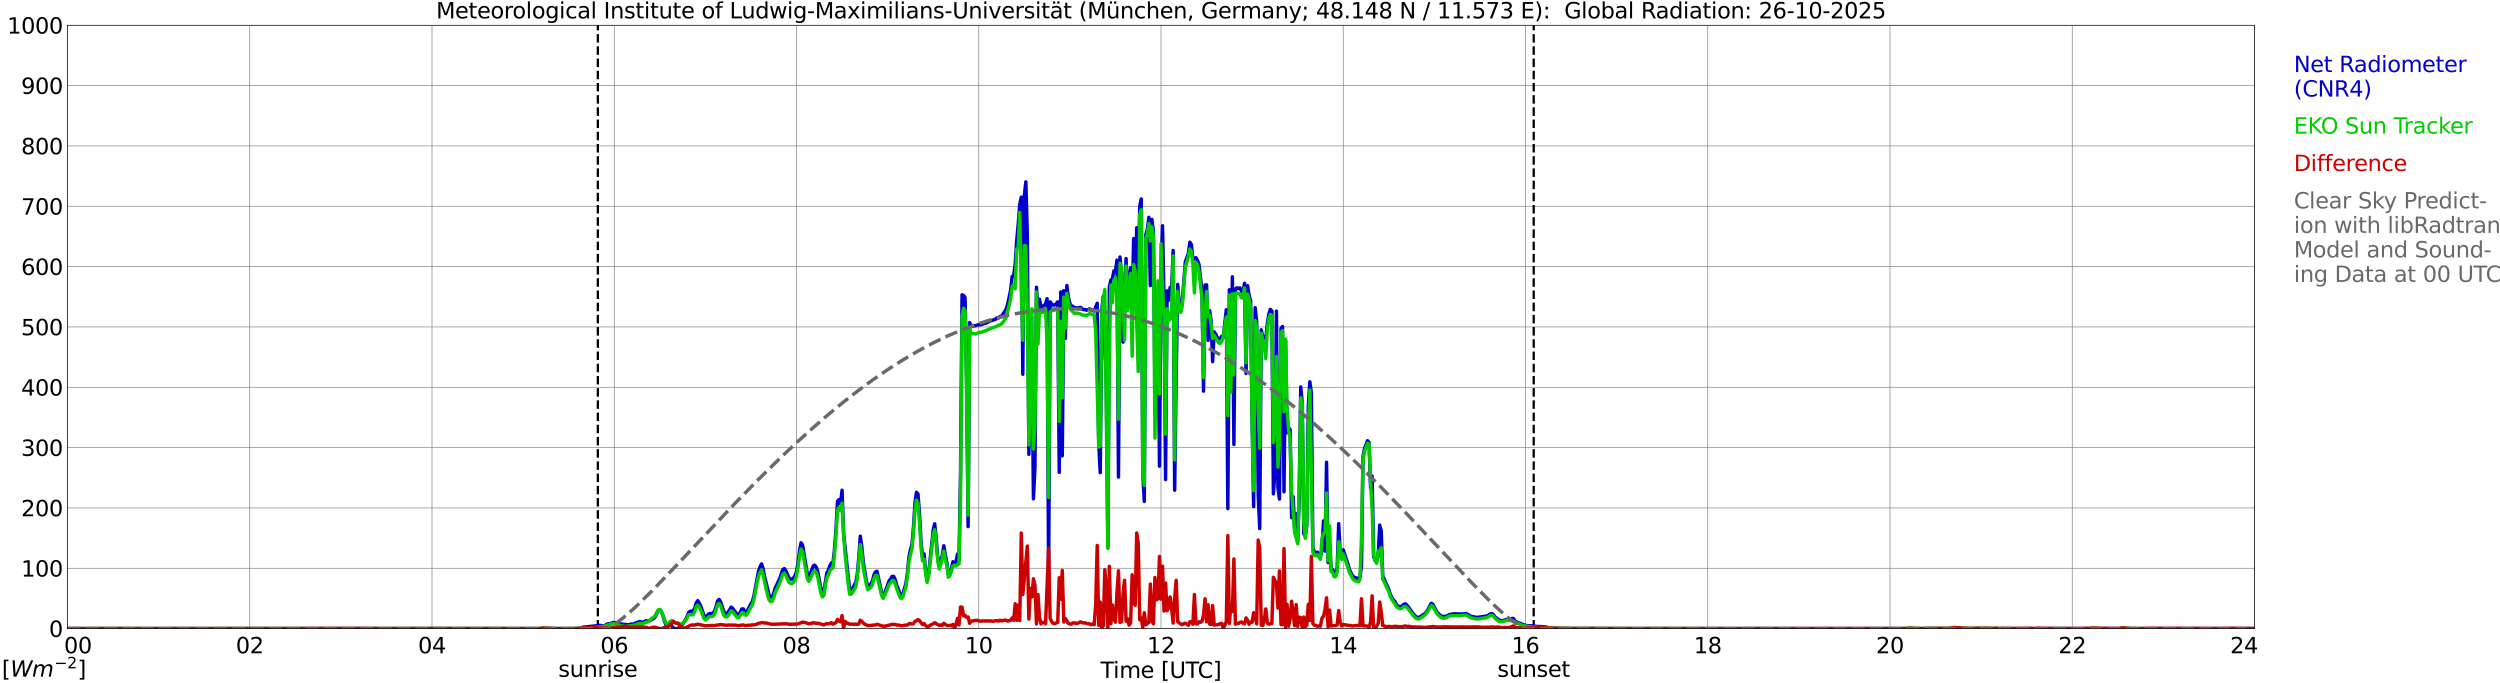 <?xml version="1.0" encoding="utf-8" standalone="no"?>
<!DOCTYPE svg PUBLIC "-//W3C//DTD SVG 1.1//EN"
  "http://www.w3.org/Graphics/SVG/1.1/DTD/svg11.dtd">
<svg xmlns:xlink="http://www.w3.org/1999/xlink" width="1085.4pt" height="296.64pt" viewBox="0 0 1085.4 296.64" xmlns="http://www.w3.org/2000/svg" version="1.1">
 <defs>
  <style type="text/css">*{stroke-linejoin: round; stroke-linecap: butt}</style>
 </defs>
 <g id="figure_1">
  <g id="patch_1">
   <path d="M 0 296.64 
L 1085.4 296.64 
L 1085.4 0 
L 0 0 
z
" style="fill: #ffffff"/>
  </g>
  <g id="axes_1">
   <g id="patch_2">
    <path d="M 29.306 272.909 
L 978.814 272.909 
L 978.814 10.976 
L 29.306 10.976 
z
" style="fill: #ffffff"/>
   </g>
   <g id="patch_3">
    <path d="M 978.814 272.909 
L 978.814 272.909 
L 978.814 10.976 
L 978.814 10.976 
z
" clip-path="url(#p19673f8fc0)" style="fill: #d3d3d3; opacity: 0.25; stroke: #d3d3d3; stroke-linejoin: miter"/>
   </g>
   <g id="matplotlib.axis_1">
    <g id="xtick_1">
     <g id="line2d_1">
      <path d="M 29.306 272.909 
L 29.306 10.976 
" clip-path="url(#p19673f8fc0)" style="fill: none; stroke: #808080; stroke-width: 0.3; stroke-linecap: square"/>
     </g>
     <g id="line2d_2"/>
     <g id="text_1">
      <!--    00 -->
      <g transform="translate(18.733 283.627) scale(0.095 -0.095)">
       <defs>
        <path id="DejaVuSans-20" transform="scale(0.016)"/>
        <path id="DejaVuSans-30" d="M 2034 4250 
Q 1547 4250 1301 3770 
Q 1056 3291 1056 2328 
Q 1056 1369 1301 889 
Q 1547 409 2034 409 
Q 2525 409 2770 889 
Q 3016 1369 3016 2328 
Q 3016 3291 2770 3770 
Q 2525 4250 2034 4250 
z
M 2034 4750 
Q 2819 4750 3233 4129 
Q 3647 3509 3647 2328 
Q 3647 1150 3233 529 
Q 2819 -91 2034 -91 
Q 1250 -91 836 529 
Q 422 1150 422 2328 
Q 422 3509 836 4129 
Q 1250 4750 2034 4750 
z
" transform="scale(0.016)"/>
       </defs>
       <use xlink:href="#DejaVuSans-20"/>
       <use xlink:href="#DejaVuSans-20" transform="translate(31.787 0)"/>
       <use xlink:href="#DejaVuSans-20" transform="translate(63.574 0)"/>
       <use xlink:href="#DejaVuSans-30" transform="translate(95.361 0)"/>
       <use xlink:href="#DejaVuSans-30" transform="translate(158.984 0)"/>
      </g>
     </g>
    </g>
    <g id="xtick_2">
     <g id="line2d_3">
      <path d="M 108.431 272.909 
L 108.431 10.976 
" clip-path="url(#p19673f8fc0)" style="fill: none; stroke: #808080; stroke-width: 0.3; stroke-linecap: square"/>
     </g>
     <g id="line2d_4"/>
     <g id="text_2">
      <!-- 02 -->
      <g transform="translate(102.387 283.627) scale(0.095 -0.095)">
       <defs>
        <path id="DejaVuSans-32" d="M 1228 531 
L 3431 531 
L 3431 0 
L 469 0 
L 469 531 
Q 828 903 1448 1529 
Q 2069 2156 2228 2338 
Q 2531 2678 2651 2914 
Q 2772 3150 2772 3378 
Q 2772 3750 2511 3984 
Q 2250 4219 1831 4219 
Q 1534 4219 1204 4116 
Q 875 4013 500 3803 
L 500 4441 
Q 881 4594 1212 4672 
Q 1544 4750 1819 4750 
Q 2544 4750 2975 4387 
Q 3406 4025 3406 3419 
Q 3406 3131 3298 2873 
Q 3191 2616 2906 2266 
Q 2828 2175 2409 1742 
Q 1991 1309 1228 531 
z
" transform="scale(0.016)"/>
       </defs>
       <use xlink:href="#DejaVuSans-30"/>
       <use xlink:href="#DejaVuSans-32" transform="translate(63.623 0)"/>
      </g>
     </g>
    </g>
    <g id="xtick_3">
     <g id="line2d_5">
      <path d="M 187.557 272.909 
L 187.557 10.976 
" clip-path="url(#p19673f8fc0)" style="fill: none; stroke: #808080; stroke-width: 0.3; stroke-linecap: square"/>
     </g>
     <g id="line2d_6"/>
     <g id="text_3">
      <!-- 04 -->
      <g transform="translate(181.513 283.627) scale(0.095 -0.095)">
       <defs>
        <path id="DejaVuSans-34" d="M 2419 4116 
L 825 1625 
L 2419 1625 
L 2419 4116 
z
M 2253 4666 
L 3047 4666 
L 3047 1625 
L 3713 1625 
L 3713 1100 
L 3047 1100 
L 3047 0 
L 2419 0 
L 2419 1100 
L 313 1100 
L 313 1709 
L 2253 4666 
z
" transform="scale(0.016)"/>
       </defs>
       <use xlink:href="#DejaVuSans-30"/>
       <use xlink:href="#DejaVuSans-34" transform="translate(63.623 0)"/>
      </g>
     </g>
    </g>
    <g id="xtick_4">
     <g id="line2d_7">
      <path d="M 266.683 272.909 
L 266.683 10.976 
" clip-path="url(#p19673f8fc0)" style="fill: none; stroke: #808080; stroke-width: 0.3; stroke-linecap: square"/>
     </g>
     <g id="line2d_8"/>
     <g id="text_4">
      <!-- 06 -->
      <g transform="translate(260.638 283.627) scale(0.095 -0.095)">
       <defs>
        <path id="DejaVuSans-36" d="M 2113 2584 
Q 1688 2584 1439 2293 
Q 1191 2003 1191 1497 
Q 1191 994 1439 701 
Q 1688 409 2113 409 
Q 2538 409 2786 701 
Q 3034 994 3034 1497 
Q 3034 2003 2786 2293 
Q 2538 2584 2113 2584 
z
M 3366 4563 
L 3366 3988 
Q 3128 4100 2886 4159 
Q 2644 4219 2406 4219 
Q 1781 4219 1451 3797 
Q 1122 3375 1075 2522 
Q 1259 2794 1537 2939 
Q 1816 3084 2150 3084 
Q 2853 3084 3261 2657 
Q 3669 2231 3669 1497 
Q 3669 778 3244 343 
Q 2819 -91 2113 -91 
Q 1303 -91 875 529 
Q 447 1150 447 2328 
Q 447 3434 972 4092 
Q 1497 4750 2381 4750 
Q 2619 4750 2861 4703 
Q 3103 4656 3366 4563 
z
" transform="scale(0.016)"/>
       </defs>
       <use xlink:href="#DejaVuSans-30"/>
       <use xlink:href="#DejaVuSans-36" transform="translate(63.623 0)"/>
      </g>
     </g>
    </g>
    <g id="xtick_5">
     <g id="line2d_9">
      <path d="M 345.808 272.909 
L 345.808 10.976 
" clip-path="url(#p19673f8fc0)" style="fill: none; stroke: #808080; stroke-width: 0.3; stroke-linecap: square"/>
     </g>
     <g id="line2d_10"/>
     <g id="text_5">
      <!-- 08 -->
      <g transform="translate(339.764 283.627) scale(0.095 -0.095)">
       <defs>
        <path id="DejaVuSans-38" d="M 2034 2216 
Q 1584 2216 1326 1975 
Q 1069 1734 1069 1313 
Q 1069 891 1326 650 
Q 1584 409 2034 409 
Q 2484 409 2743 651 
Q 3003 894 3003 1313 
Q 3003 1734 2745 1975 
Q 2488 2216 2034 2216 
z
M 1403 2484 
Q 997 2584 770 2862 
Q 544 3141 544 3541 
Q 544 4100 942 4425 
Q 1341 4750 2034 4750 
Q 2731 4750 3128 4425 
Q 3525 4100 3525 3541 
Q 3525 3141 3298 2862 
Q 3072 2584 2669 2484 
Q 3125 2378 3379 2068 
Q 3634 1759 3634 1313 
Q 3634 634 3220 271 
Q 2806 -91 2034 -91 
Q 1263 -91 848 271 
Q 434 634 434 1313 
Q 434 1759 690 2068 
Q 947 2378 1403 2484 
z
M 1172 3481 
Q 1172 3119 1398 2916 
Q 1625 2713 2034 2713 
Q 2441 2713 2670 2916 
Q 2900 3119 2900 3481 
Q 2900 3844 2670 4047 
Q 2441 4250 2034 4250 
Q 1625 4250 1398 4047 
Q 1172 3844 1172 3481 
z
" transform="scale(0.016)"/>
       </defs>
       <use xlink:href="#DejaVuSans-30"/>
       <use xlink:href="#DejaVuSans-38" transform="translate(63.623 0)"/>
      </g>
     </g>
    </g>
    <g id="xtick_6">
     <g id="line2d_11">
      <path d="M 424.934 272.909 
L 424.934 10.976 
" clip-path="url(#p19673f8fc0)" style="fill: none; stroke: #808080; stroke-width: 0.3; stroke-linecap: square"/>
     </g>
     <g id="line2d_12"/>
     <g id="text_6">
      <!-- 10 -->
      <g transform="translate(418.89 283.627) scale(0.095 -0.095)">
       <defs>
        <path id="DejaVuSans-31" d="M 794 531 
L 1825 531 
L 1825 4091 
L 703 3866 
L 703 4441 
L 1819 4666 
L 2450 4666 
L 2450 531 
L 3481 531 
L 3481 0 
L 794 0 
L 794 531 
z
" transform="scale(0.016)"/>
       </defs>
       <use xlink:href="#DejaVuSans-31"/>
       <use xlink:href="#DejaVuSans-30" transform="translate(63.623 0)"/>
      </g>
     </g>
    </g>
    <g id="xtick_7">
     <g id="line2d_13">
      <path d="M 504.06 272.909 
L 504.06 10.976 
" clip-path="url(#p19673f8fc0)" style="fill: none; stroke: #808080; stroke-width: 0.3; stroke-linecap: square"/>
     </g>
     <g id="line2d_14"/>
     <g id="text_7">
      <!-- 12 -->
      <g transform="translate(498.015 283.627) scale(0.095 -0.095)">
       <use xlink:href="#DejaVuSans-31"/>
       <use xlink:href="#DejaVuSans-32" transform="translate(63.623 0)"/>
      </g>
     </g>
    </g>
    <g id="xtick_8">
     <g id="line2d_15">
      <path d="M 583.185 272.909 
L 583.185 10.976 
" clip-path="url(#p19673f8fc0)" style="fill: none; stroke: #808080; stroke-width: 0.3; stroke-linecap: square"/>
     </g>
     <g id="line2d_16"/>
     <g id="text_8">
      <!-- 14 -->
      <g transform="translate(577.141 283.627) scale(0.095 -0.095)">
       <use xlink:href="#DejaVuSans-31"/>
       <use xlink:href="#DejaVuSans-34" transform="translate(63.623 0)"/>
      </g>
     </g>
    </g>
    <g id="xtick_9">
     <g id="line2d_17">
      <path d="M 662.311 272.909 
L 662.311 10.976 
" clip-path="url(#p19673f8fc0)" style="fill: none; stroke: #808080; stroke-width: 0.3; stroke-linecap: square"/>
     </g>
     <g id="line2d_18"/>
     <g id="text_9">
      <!-- 16 -->
      <g transform="translate(656.267 283.627) scale(0.095 -0.095)">
       <use xlink:href="#DejaVuSans-31"/>
       <use xlink:href="#DejaVuSans-36" transform="translate(63.623 0)"/>
      </g>
     </g>
    </g>
    <g id="xtick_10">
     <g id="line2d_19">
      <path d="M 741.437 272.909 
L 741.437 10.976 
" clip-path="url(#p19673f8fc0)" style="fill: none; stroke: #808080; stroke-width: 0.3; stroke-linecap: square"/>
     </g>
     <g id="line2d_20"/>
     <g id="text_10">
      <!-- 18 -->
      <g transform="translate(735.392 283.627) scale(0.095 -0.095)">
       <use xlink:href="#DejaVuSans-31"/>
       <use xlink:href="#DejaVuSans-38" transform="translate(63.623 0)"/>
      </g>
     </g>
    </g>
    <g id="xtick_11">
     <g id="line2d_21">
      <path d="M 820.562 272.909 
L 820.562 10.976 
" clip-path="url(#p19673f8fc0)" style="fill: none; stroke: #808080; stroke-width: 0.3; stroke-linecap: square"/>
     </g>
     <g id="line2d_22"/>
     <g id="text_11">
      <!-- 20 -->
      <g transform="translate(814.518 283.627) scale(0.095 -0.095)">
       <use xlink:href="#DejaVuSans-32"/>
       <use xlink:href="#DejaVuSans-30" transform="translate(63.623 0)"/>
      </g>
     </g>
    </g>
    <g id="xtick_12">
     <g id="line2d_23">
      <path d="M 899.688 272.909 
L 899.688 10.976 
" clip-path="url(#p19673f8fc0)" style="fill: none; stroke: #808080; stroke-width: 0.3; stroke-linecap: square"/>
     </g>
     <g id="line2d_24"/>
     <g id="text_12">
      <!-- 22 -->
      <g transform="translate(893.644 283.627) scale(0.095 -0.095)">
       <use xlink:href="#DejaVuSans-32"/>
       <use xlink:href="#DejaVuSans-32" transform="translate(63.623 0)"/>
      </g>
     </g>
    </g>
    <g id="xtick_13">
     <g id="line2d_25">
      <path d="M 978.814 272.909 
L 978.814 10.976 
" clip-path="url(#p19673f8fc0)" style="fill: none; stroke: #808080; stroke-width: 0.3; stroke-linecap: square"/>
     </g>
     <g id="line2d_26"/>
     <g id="text_13">
      <!-- 24    -->
      <g transform="translate(968.241 283.627) scale(0.095 -0.095)">
       <use xlink:href="#DejaVuSans-32"/>
       <use xlink:href="#DejaVuSans-34" transform="translate(63.623 0)"/>
       <use xlink:href="#DejaVuSans-20" transform="translate(127.246 0)"/>
       <use xlink:href="#DejaVuSans-20" transform="translate(159.033 0)"/>
       <use xlink:href="#DejaVuSans-20" transform="translate(190.82 0)"/>
      </g>
     </g>
    </g>
    <g id="text_14">
     <!-- Time [UTC] -->
     <g transform="translate(477.806 294.322) scale(0.095 -0.095)">
      <defs>
       <path id="DejaVuSans-54" d="M -19 4666 
L 3928 4666 
L 3928 4134 
L 2272 4134 
L 2272 0 
L 1638 0 
L 1638 4134 
L -19 4134 
L -19 4666 
z
" transform="scale(0.016)"/>
       <path id="DejaVuSans-69" d="M 603 3500 
L 1178 3500 
L 1178 0 
L 603 0 
L 603 3500 
z
M 603 4863 
L 1178 4863 
L 1178 4134 
L 603 4134 
L 603 4863 
z
" transform="scale(0.016)"/>
       <path id="DejaVuSans-6d" d="M 3328 2828 
Q 3544 3216 3844 3400 
Q 4144 3584 4550 3584 
Q 5097 3584 5394 3201 
Q 5691 2819 5691 2113 
L 5691 0 
L 5113 0 
L 5113 2094 
Q 5113 2597 4934 2840 
Q 4756 3084 4391 3084 
Q 3944 3084 3684 2787 
Q 3425 2491 3425 1978 
L 3425 0 
L 2847 0 
L 2847 2094 
Q 2847 2600 2669 2842 
Q 2491 3084 2119 3084 
Q 1678 3084 1418 2786 
Q 1159 2488 1159 1978 
L 1159 0 
L 581 0 
L 581 3500 
L 1159 3500 
L 1159 2956 
Q 1356 3278 1631 3431 
Q 1906 3584 2284 3584 
Q 2666 3584 2933 3390 
Q 3200 3197 3328 2828 
z
" transform="scale(0.016)"/>
       <path id="DejaVuSans-65" d="M 3597 1894 
L 3597 1613 
L 953 1613 
Q 991 1019 1311 708 
Q 1631 397 2203 397 
Q 2534 397 2845 478 
Q 3156 559 3463 722 
L 3463 178 
Q 3153 47 2828 -22 
Q 2503 -91 2169 -91 
Q 1331 -91 842 396 
Q 353 884 353 1716 
Q 353 2575 817 3079 
Q 1281 3584 2069 3584 
Q 2775 3584 3186 3129 
Q 3597 2675 3597 1894 
z
M 3022 2063 
Q 3016 2534 2758 2815 
Q 2500 3097 2075 3097 
Q 1594 3097 1305 2825 
Q 1016 2553 972 2059 
L 3022 2063 
z
" transform="scale(0.016)"/>
       <path id="DejaVuSans-5b" d="M 550 4863 
L 1875 4863 
L 1875 4416 
L 1125 4416 
L 1125 -397 
L 1875 -397 
L 1875 -844 
L 550 -844 
L 550 4863 
z
" transform="scale(0.016)"/>
       <path id="DejaVuSans-55" d="M 556 4666 
L 1191 4666 
L 1191 1831 
Q 1191 1081 1462 751 
Q 1734 422 2344 422 
Q 2950 422 3222 751 
Q 3494 1081 3494 1831 
L 3494 4666 
L 4128 4666 
L 4128 1753 
Q 4128 841 3676 375 
Q 3225 -91 2344 -91 
Q 1459 -91 1007 375 
Q 556 841 556 1753 
L 556 4666 
z
" transform="scale(0.016)"/>
       <path id="DejaVuSans-43" d="M 4122 4306 
L 4122 3641 
Q 3803 3938 3442 4084 
Q 3081 4231 2675 4231 
Q 1875 4231 1450 3742 
Q 1025 3253 1025 2328 
Q 1025 1406 1450 917 
Q 1875 428 2675 428 
Q 3081 428 3442 575 
Q 3803 722 4122 1019 
L 4122 359 
Q 3791 134 3420 21 
Q 3050 -91 2638 -91 
Q 1578 -91 968 557 
Q 359 1206 359 2328 
Q 359 3453 968 4101 
Q 1578 4750 2638 4750 
Q 3056 4750 3426 4639 
Q 3797 4528 4122 4306 
z
" transform="scale(0.016)"/>
       <path id="DejaVuSans-5d" d="M 1947 4863 
L 1947 -844 
L 622 -844 
L 622 -397 
L 1369 -397 
L 1369 4416 
L 622 4416 
L 622 4863 
L 1947 4863 
z
" transform="scale(0.016)"/>
      </defs>
      <use xlink:href="#DejaVuSans-54"/>
      <use xlink:href="#DejaVuSans-69" transform="translate(57.959 0)"/>
      <use xlink:href="#DejaVuSans-6d" transform="translate(85.742 0)"/>
      <use xlink:href="#DejaVuSans-65" transform="translate(183.154 0)"/>
      <use xlink:href="#DejaVuSans-20" transform="translate(244.678 0)"/>
      <use xlink:href="#DejaVuSans-5b" transform="translate(276.465 0)"/>
      <use xlink:href="#DejaVuSans-55" transform="translate(315.479 0)"/>
      <use xlink:href="#DejaVuSans-54" transform="translate(388.672 0)"/>
      <use xlink:href="#DejaVuSans-43" transform="translate(443.881 0)"/>
      <use xlink:href="#DejaVuSans-5d" transform="translate(513.705 0)"/>
     </g>
    </g>
   </g>
   <g id="matplotlib.axis_2">
    <g id="ytick_1">
     <g id="line2d_27">
      <path d="M 29.306 272.909 
L 978.814 272.909 
" clip-path="url(#p19673f8fc0)" style="fill: none; stroke: #808080; stroke-width: 0.3; stroke-linecap: square"/>
     </g>
     <g id="line2d_28"/>
     <g id="text_15">
      <!-- 0 -->
      <g transform="translate(21.261 276.518) scale(0.095 -0.095)">
       <use xlink:href="#DejaVuSans-30"/>
      </g>
     </g>
    </g>
    <g id="ytick_2">
     <g id="line2d_29">
      <path d="M 29.306 246.715 
L 978.814 246.715 
" clip-path="url(#p19673f8fc0)" style="fill: none; stroke: #808080; stroke-width: 0.3; stroke-linecap: square"/>
     </g>
     <g id="line2d_30"/>
     <g id="text_16">
      <!-- 100 -->
      <g transform="translate(9.173 250.325) scale(0.095 -0.095)">
       <use xlink:href="#DejaVuSans-31"/>
       <use xlink:href="#DejaVuSans-30" transform="translate(63.623 0)"/>
       <use xlink:href="#DejaVuSans-30" transform="translate(127.246 0)"/>
      </g>
     </g>
    </g>
    <g id="ytick_3">
     <g id="line2d_31">
      <path d="M 29.306 220.522 
L 978.814 220.522 
" clip-path="url(#p19673f8fc0)" style="fill: none; stroke: #808080; stroke-width: 0.3; stroke-linecap: square"/>
     </g>
     <g id="line2d_32"/>
     <g id="text_17">
      <!-- 200 -->
      <g transform="translate(9.173 224.131) scale(0.095 -0.095)">
       <use xlink:href="#DejaVuSans-32"/>
       <use xlink:href="#DejaVuSans-30" transform="translate(63.623 0)"/>
       <use xlink:href="#DejaVuSans-30" transform="translate(127.246 0)"/>
      </g>
     </g>
    </g>
    <g id="ytick_4">
     <g id="line2d_33">
      <path d="M 29.306 194.329 
L 978.814 194.329 
" clip-path="url(#p19673f8fc0)" style="fill: none; stroke: #808080; stroke-width: 0.3; stroke-linecap: square"/>
     </g>
     <g id="line2d_34"/>
     <g id="text_18">
      <!-- 300 -->
      <g transform="translate(9.173 197.938) scale(0.095 -0.095)">
       <defs>
        <path id="DejaVuSans-33" d="M 2597 2516 
Q 3050 2419 3304 2112 
Q 3559 1806 3559 1356 
Q 3559 666 3084 287 
Q 2609 -91 1734 -91 
Q 1441 -91 1130 -33 
Q 819 25 488 141 
L 488 750 
Q 750 597 1062 519 
Q 1375 441 1716 441 
Q 2309 441 2620 675 
Q 2931 909 2931 1356 
Q 2931 1769 2642 2001 
Q 2353 2234 1838 2234 
L 1294 2234 
L 1294 2753 
L 1863 2753 
Q 2328 2753 2575 2939 
Q 2822 3125 2822 3475 
Q 2822 3834 2567 4026 
Q 2313 4219 1838 4219 
Q 1578 4219 1281 4162 
Q 984 4106 628 3988 
L 628 4550 
Q 988 4650 1302 4700 
Q 1616 4750 1894 4750 
Q 2613 4750 3031 4423 
Q 3450 4097 3450 3541 
Q 3450 3153 3228 2886 
Q 3006 2619 2597 2516 
z
" transform="scale(0.016)"/>
       </defs>
       <use xlink:href="#DejaVuSans-33"/>
       <use xlink:href="#DejaVuSans-30" transform="translate(63.623 0)"/>
       <use xlink:href="#DejaVuSans-30" transform="translate(127.246 0)"/>
      </g>
     </g>
    </g>
    <g id="ytick_5">
     <g id="line2d_35">
      <path d="M 29.306 168.136 
L 978.814 168.136 
" clip-path="url(#p19673f8fc0)" style="fill: none; stroke: #808080; stroke-width: 0.3; stroke-linecap: square"/>
     </g>
     <g id="line2d_36"/>
     <g id="text_19">
      <!-- 400 -->
      <g transform="translate(9.173 171.745) scale(0.095 -0.095)">
       <use xlink:href="#DejaVuSans-34"/>
       <use xlink:href="#DejaVuSans-30" transform="translate(63.623 0)"/>
       <use xlink:href="#DejaVuSans-30" transform="translate(127.246 0)"/>
      </g>
     </g>
    </g>
    <g id="ytick_6">
     <g id="line2d_37">
      <path d="M 29.306 141.942 
L 978.814 141.942 
" clip-path="url(#p19673f8fc0)" style="fill: none; stroke: #808080; stroke-width: 0.3; stroke-linecap: square"/>
     </g>
     <g id="line2d_38"/>
     <g id="text_20">
      <!-- 500 -->
      <g transform="translate(9.173 145.551) scale(0.095 -0.095)">
       <defs>
        <path id="DejaVuSans-35" d="M 691 4666 
L 3169 4666 
L 3169 4134 
L 1269 4134 
L 1269 2991 
Q 1406 3038 1543 3061 
Q 1681 3084 1819 3084 
Q 2600 3084 3056 2656 
Q 3513 2228 3513 1497 
Q 3513 744 3044 326 
Q 2575 -91 1722 -91 
Q 1428 -91 1123 -41 
Q 819 9 494 109 
L 494 744 
Q 775 591 1075 516 
Q 1375 441 1709 441 
Q 2250 441 2565 725 
Q 2881 1009 2881 1497 
Q 2881 1984 2565 2268 
Q 2250 2553 1709 2553 
Q 1456 2553 1204 2497 
Q 953 2441 691 2322 
L 691 4666 
z
" transform="scale(0.016)"/>
       </defs>
       <use xlink:href="#DejaVuSans-35"/>
       <use xlink:href="#DejaVuSans-30" transform="translate(63.623 0)"/>
       <use xlink:href="#DejaVuSans-30" transform="translate(127.246 0)"/>
      </g>
     </g>
    </g>
    <g id="ytick_7">
     <g id="line2d_39">
      <path d="M 29.306 115.749 
L 978.814 115.749 
" clip-path="url(#p19673f8fc0)" style="fill: none; stroke: #808080; stroke-width: 0.3; stroke-linecap: square"/>
     </g>
     <g id="line2d_40"/>
     <g id="text_21">
      <!-- 600 -->
      <g transform="translate(9.173 119.358) scale(0.095 -0.095)">
       <use xlink:href="#DejaVuSans-36"/>
       <use xlink:href="#DejaVuSans-30" transform="translate(63.623 0)"/>
       <use xlink:href="#DejaVuSans-30" transform="translate(127.246 0)"/>
      </g>
     </g>
    </g>
    <g id="ytick_8">
     <g id="line2d_41">
      <path d="M 29.306 89.556 
L 978.814 89.556 
" clip-path="url(#p19673f8fc0)" style="fill: none; stroke: #808080; stroke-width: 0.3; stroke-linecap: square"/>
     </g>
     <g id="line2d_42"/>
     <g id="text_22">
      <!-- 700 -->
      <g transform="translate(9.173 93.165) scale(0.095 -0.095)">
       <defs>
        <path id="DejaVuSans-37" d="M 525 4666 
L 3525 4666 
L 3525 4397 
L 1831 0 
L 1172 0 
L 2766 4134 
L 525 4134 
L 525 4666 
z
" transform="scale(0.016)"/>
       </defs>
       <use xlink:href="#DejaVuSans-37"/>
       <use xlink:href="#DejaVuSans-30" transform="translate(63.623 0)"/>
       <use xlink:href="#DejaVuSans-30" transform="translate(127.246 0)"/>
      </g>
     </g>
    </g>
    <g id="ytick_9">
     <g id="line2d_43">
      <path d="M 29.306 63.362 
L 978.814 63.362 
" clip-path="url(#p19673f8fc0)" style="fill: none; stroke: #808080; stroke-width: 0.3; stroke-linecap: square"/>
     </g>
     <g id="line2d_44"/>
     <g id="text_23">
      <!-- 800 -->
      <g transform="translate(9.173 66.972) scale(0.095 -0.095)">
       <use xlink:href="#DejaVuSans-38"/>
       <use xlink:href="#DejaVuSans-30" transform="translate(63.623 0)"/>
       <use xlink:href="#DejaVuSans-30" transform="translate(127.246 0)"/>
      </g>
     </g>
    </g>
    <g id="ytick_10">
     <g id="line2d_45">
      <path d="M 29.306 37.169 
L 978.814 37.169 
" clip-path="url(#p19673f8fc0)" style="fill: none; stroke: #808080; stroke-width: 0.3; stroke-linecap: square"/>
     </g>
     <g id="line2d_46"/>
     <g id="text_24">
      <!-- 900 -->
      <g transform="translate(9.173 40.778) scale(0.095 -0.095)">
       <defs>
        <path id="DejaVuSans-39" d="M 703 97 
L 703 672 
Q 941 559 1184 500 
Q 1428 441 1663 441 
Q 2288 441 2617 861 
Q 2947 1281 2994 2138 
Q 2813 1869 2534 1725 
Q 2256 1581 1919 1581 
Q 1219 1581 811 2004 
Q 403 2428 403 3163 
Q 403 3881 828 4315 
Q 1253 4750 1959 4750 
Q 2769 4750 3195 4129 
Q 3622 3509 3622 2328 
Q 3622 1225 3098 567 
Q 2575 -91 1691 -91 
Q 1453 -91 1209 -44 
Q 966 3 703 97 
z
M 1959 2075 
Q 2384 2075 2632 2365 
Q 2881 2656 2881 3163 
Q 2881 3666 2632 3958 
Q 2384 4250 1959 4250 
Q 1534 4250 1286 3958 
Q 1038 3666 1038 3163 
Q 1038 2656 1286 2365 
Q 1534 2075 1959 2075 
z
" transform="scale(0.016)"/>
       </defs>
       <use xlink:href="#DejaVuSans-39"/>
       <use xlink:href="#DejaVuSans-30" transform="translate(63.623 0)"/>
       <use xlink:href="#DejaVuSans-30" transform="translate(127.246 0)"/>
      </g>
     </g>
    </g>
    <g id="ytick_11">
     <g id="line2d_47">
      <path d="M 29.306 10.976 
L 978.814 10.976 
" clip-path="url(#p19673f8fc0)" style="fill: none; stroke: #808080; stroke-width: 0.3; stroke-linecap: square"/>
     </g>
     <g id="line2d_48"/>
     <g id="text_25">
      <!-- 1000 -->
      <g transform="translate(3.128 14.585) scale(0.095 -0.095)">
       <use xlink:href="#DejaVuSans-31"/>
       <use xlink:href="#DejaVuSans-30" transform="translate(63.623 0)"/>
       <use xlink:href="#DejaVuSans-30" transform="translate(127.246 0)"/>
       <use xlink:href="#DejaVuSans-30" transform="translate(190.869 0)"/>
      </g>
     </g>
    </g>
   </g>
   <g id="line2d_49">
    <path d="M 259.561 272.909 
L 259.561 10.976 
" clip-path="url(#p19673f8fc0)" style="fill: none; stroke-dasharray: 3.7,1.6; stroke-dashoffset: 0; stroke: #000000"/>
   </g>
   <g id="line2d_50">
    <path d="M 665.872 272.909 
L 665.872 10.976 
" clip-path="url(#p19673f8fc0)" style="fill: none; stroke-dasharray: 3.7,1.6; stroke-dashoffset: 0; stroke: #000000"/>
   </g>
   <g id="line2d_51">
    <path d="M 29.306 272.909 
L 252.176 272.909 
L 252.836 272.346 
L 258.77 271.696 
L 260.089 271.515 
L 262.067 271.696 
L 262.726 271.515 
L 263.386 271.07 
L 264.045 270.805 
L 264.705 270.785 
L 265.364 270.622 
L 266.023 270.318 
L 266.683 270.24 
L 268.002 270.523 
L 268.661 270.766 
L 270.639 271.049 
L 271.958 271.151 
L 272.617 271.293 
L 273.277 271.191 
L 273.936 270.947 
L 274.595 270.968 
L 275.255 270.847 
L 275.914 270.502 
L 276.573 270.318 
L 277.233 270.014 
L 277.892 269.834 
L 278.552 270.077 
L 279.211 270.096 
L 280.53 269.47 
L 281.189 269.753 
L 281.849 269.611 
L 283.167 268.82 
L 283.827 268.558 
L 284.486 267.746 
L 285.805 264.951 
L 286.464 264.647 
L 287.124 265.58 
L 287.783 267.078 
L 288.442 269.551 
L 289.102 271.13 
L 289.761 271.819 
L 291.08 271.311 
L 291.739 271.819 
L 292.399 272.71 
L 293.058 272.909 
L 294.377 272.909 
L 296.355 270.968 
L 297.674 268.922 
L 298.333 267.565 
L 298.992 265.884 
L 299.652 265.376 
L 300.311 265.457 
L 300.971 265.153 
L 301.63 264.121 
L 302.289 261.69 
L 302.949 260.8 
L 303.608 261.832 
L 304.267 263.209 
L 305.586 267.078 
L 306.246 267.969 
L 306.905 267.523 
L 307.564 266.654 
L 308.224 266.329 
L 308.883 266.431 
L 309.543 266.167 
L 310.202 265.418 
L 310.861 263.471 
L 311.521 260.98 
L 312.18 260.252 
L 312.839 261.182 
L 314.158 265.255 
L 314.818 266.329 
L 315.477 266.45 
L 316.136 265.782 
L 317.455 263.594 
L 318.114 264.121 
L 318.774 265.114 
L 319.433 265.863 
L 320.093 266.816 
L 320.752 266.795 
L 321.411 265.824 
L 322.071 264.404 
L 322.73 264.365 
L 323.39 265.661 
L 324.049 265.7 
L 324.708 264.647 
L 326.027 262.135 
L 326.686 261.062 
L 327.346 258.529 
L 329.324 247.954 
L 329.983 246.092 
L 330.643 244.835 
L 331.302 246.922 
L 331.961 250.427 
L 333.94 258.51 
L 334.599 259.299 
L 335.258 259.178 
L 335.918 257.536 
L 336.577 255.289 
L 338.555 251.116 
L 339.874 247.226 
L 340.533 246.881 
L 341.193 247.774 
L 342.512 250.933 
L 343.171 251.378 
L 343.83 251.519 
L 344.49 251.035 
L 345.149 249.94 
L 345.808 248.117 
L 346.468 244.269 
L 347.127 239.164 
L 347.787 235.659 
L 348.446 236.652 
L 350.424 248.664 
L 351.083 250.265 
L 351.743 249.293 
L 353.062 245.746 
L 353.721 245.382 
L 354.38 246.254 
L 355.04 248.198 
L 356.359 255.37 
L 357.018 257.395 
L 357.677 256.868 
L 358.996 248.685 
L 359.655 247.551 
L 360.315 245.605 
L 360.974 244.41 
L 361.634 244.612 
L 362.293 238.617 
L 362.952 229.724 
L 363.612 217.609 
L 364.271 216.9 
L 364.93 218.744 
L 365.59 212.829 
L 366.249 231.607 
L 368.887 256.119 
L 369.546 255.998 
L 370.206 255.391 
L 371.524 252.897 
L 372.184 249.455 
L 372.843 242.121 
L 373.502 232.781 
L 374.162 237.341 
L 374.821 244.206 
L 376.14 252.208 
L 376.799 254.822 
L 378.118 253.607 
L 378.777 252.289 
L 379.437 249.657 
L 380.096 248.319 
L 380.756 248.015 
L 382.734 257.151 
L 383.393 258.733 
L 384.053 257.638 
L 386.031 252.148 
L 386.69 251.318 
L 387.349 250.244 
L 388.009 250.244 
L 388.668 251.682 
L 389.328 254.112 
L 389.987 255.653 
L 390.646 257.677 
L 391.306 258.652 
L 391.965 257.861 
L 393.284 253.445 
L 393.943 248.866 
L 394.603 241.959 
L 395.262 238.737 
L 395.921 236.429 
L 396.581 229.116 
L 397.24 218.419 
L 397.899 213.741 
L 398.559 214.529 
L 399.218 223.262 
L 399.878 235.151 
L 400.537 241.796 
L 401.196 240.5 
L 401.856 247.53 
L 402.515 252.007 
L 403.175 249.17 
L 405.153 230.046 
L 405.812 227.435 
L 406.471 233.876 
L 407.131 241.857 
L 407.79 245.647 
L 409.109 241.107 
L 409.768 236.956 
L 410.428 241.128 
L 411.087 244.167 
L 411.746 249.311 
L 412.406 248.421 
L 413.065 246.841 
L 413.725 243.884 
L 414.384 245.118 
L 415.043 244.146 
L 415.703 240.56 
L 416.362 243.195 
L 417.022 205.191 
L 417.681 127.989 
L 418.34 128.272 
L 419 129.144 
L 419.659 165.466 
L 420.318 228.629 
L 420.978 140.022 
L 421.637 141.418 
L 422.297 141.662 
L 422.956 141.418 
L 423.615 141.439 
L 424.275 141.115 
L 424.934 141.015 
L 425.593 141.054 
L 426.912 140.609 
L 427.572 140.344 
L 428.231 140.305 
L 428.89 139.818 
L 430.209 139.231 
L 430.869 139.111 
L 431.528 138.786 
L 432.187 138.665 
L 432.847 138.016 
L 433.506 138.037 
L 434.165 137.387 
L 434.825 137.225 
L 435.484 136.355 
L 436.803 134.228 
L 437.462 132.183 
L 438.781 126.004 
L 439.44 119.987 
L 440.1 119.864 
L 440.759 114.578 
L 441.419 104.449 
L 442.078 97.238 
L 442.737 88.791 
L 443.397 85.59 
L 444.056 162.488 
L 444.716 85.163 
L 445.375 78.966 
L 446.034 102.058 
L 446.694 197.249 
L 447.353 158.153 
L 448.012 147.802 
L 448.672 216.557 
L 449.331 202.842 
L 449.991 124.728 
L 450.65 134.592 
L 451.309 129.893 
L 451.969 133.6 
L 452.628 133.031 
L 453.287 132.649 
L 453.947 131.96 
L 454.606 129.671 
L 455.266 250.791 
L 455.925 131.088 
L 456.584 131.939 
L 457.244 132.465 
L 457.903 132.445 
L 458.563 131.978 
L 459.222 131.048 
L 459.881 205.068 
L 460.541 126.753 
L 461.2 197.899 
L 461.859 126.166 
L 462.519 146.929 
L 463.178 123.958 
L 463.838 129.021 
L 464.497 131.837 
L 465.156 132.79 
L 465.816 132.992 
L 466.475 133.621 
L 467.134 133.621 
L 467.794 133.762 
L 469.113 133.437 
L 469.772 134.045 
L 470.431 134.43 
L 471.091 134.391 
L 471.75 134.695 
L 473.069 134.087 
L 473.728 134.592 
L 474.388 134.653 
L 475.047 135.017 
L 476.366 131.674 
L 477.025 192.671 
L 477.685 205.191 
L 478.344 134.632 
L 479.003 128.657 
L 479.663 151.243 
L 480.322 165.831 
L 480.981 237.645 
L 481.641 124.463 
L 482.3 121.627 
L 482.96 121.079 
L 483.619 117.596 
L 484.278 117.779 
L 484.938 112.957 
L 485.597 207.116 
L 486.256 111.579 
L 486.916 118.892 
L 487.575 148.551 
L 488.235 126.672 
L 488.894 112.268 
L 489.553 130.642 
L 490.213 120.472 
L 490.872 116.26 
L 491.532 131.271 
L 492.191 103.577 
L 492.85 127.725 
L 493.51 98.899 
L 494.169 124.018 
L 494.828 89.459 
L 495.488 86.399 
L 496.147 205.616 
L 496.807 217.691 
L 497.466 101.856 
L 498.125 99.729 
L 498.785 94.359 
L 499.444 123.976 
L 500.103 95.253 
L 500.763 100.439 
L 501.422 168.039 
L 502.082 137.225 
L 502.741 134.794 
L 503.4 202.415 
L 504.06 118.609 
L 504.719 98.008 
L 505.379 130.014 
L 506.038 208.209 
L 506.697 126.266 
L 507.357 130.399 
L 508.016 124.809 
L 508.675 125.113 
L 509.335 108.763 
L 509.994 212.829 
L 510.654 163.033 
L 511.313 123.471 
L 511.972 131.533 
L 512.632 133.642 
L 513.291 131.13 
L 514.61 113.727 
L 515.929 110.06 
L 516.588 105.159 
L 517.247 106.17 
L 517.907 112.755 
L 518.566 112.391 
L 519.226 111.883 
L 519.885 112.999 
L 520.544 114.801 
L 521.863 126.551 
L 522.522 169.82 
L 523.182 123.754 
L 523.841 123.672 
L 524.501 147.781 
L 525.16 134.875 
L 525.819 139.192 
L 526.479 156.998 
L 527.138 144.074 
L 527.797 145.064 
L 528.457 146.442 
L 529.116 147.05 
L 529.776 147.071 
L 530.435 145.958 
L 531.094 146.442 
L 532.413 134.472 
L 533.073 220.81 
L 533.732 125.799 
L 534.391 160.139 
L 535.051 120.168 
L 535.71 192.975 
L 536.369 125.435 
L 537.029 124.969 
L 537.688 125.294 
L 538.348 124.969 
L 539.007 126.449 
L 539.666 126.936 
L 540.326 123.004 
L 540.985 162.122 
L 541.644 124.039 
L 542.304 128.151 
L 542.963 130.54 
L 543.623 182.238 
L 544.282 219.917 
L 544.941 133.6 
L 545.601 139.718 
L 546.26 214.875 
L 546.919 229.48 
L 547.579 143.202 
L 548.238 146.262 
L 548.898 146.18 
L 549.557 147.173 
L 550.216 140.549 
L 550.876 136.415 
L 551.535 134.328 
L 552.195 134.998 
L 552.854 214.409 
L 553.513 205.231 
L 554.173 135.059 
L 554.832 211.653 
L 555.491 216.656 
L 556.151 142.697 
L 556.81 141.743 
L 557.47 213.515 
L 558.129 147.961 
L 558.788 187.851 
L 559.448 185.601 
L 560.107 186.492 
L 560.766 224.76 
L 561.426 215.645 
L 562.085 230.028 
L 562.745 222.976 
L 563.404 235.151 
L 564.063 216.536 
L 564.723 167.978 
L 565.382 174.804 
L 566.042 231.728 
L 566.701 232.802 
L 567.36 228.042 
L 568.02 175.978 
L 568.679 165.77 
L 569.338 170.611 
L 569.998 237.624 
L 570.657 239.609 
L 571.317 239.934 
L 571.976 239.79 
L 572.635 240.683 
L 573.295 241.817 
L 573.954 238.433 
L 574.613 226.156 
L 575.273 239.284 
L 575.932 200.694 
L 576.592 244.269 
L 577.251 236.367 
L 577.91 247.043 
L 578.57 247.226 
L 579.229 249.11 
L 579.889 249.089 
L 580.548 246.7 
L 581.207 227.353 
L 581.867 240.804 
L 582.526 241.775 
L 583.185 238.698 
L 585.164 244.754 
L 585.823 247.166 
L 587.142 249.901 
L 587.801 250.508 
L 588.46 250.893 
L 589.12 250.954 
L 589.779 251.236 
L 590.439 250.406 
L 591.098 246.071 
L 591.757 198.284 
L 592.417 194.758 
L 593.736 191.356 
L 594.395 192.186 
L 595.054 211.936 
L 595.714 206.689 
L 596.373 241.676 
L 597.032 243.439 
L 597.692 243.499 
L 598.351 241.39 
L 599.011 227.982 
L 599.67 230.512 
L 600.329 250.021 
L 602.967 256.017 
L 603.626 258.023 
L 604.286 259.482 
L 605.604 261.182 
L 606.264 262.439 
L 606.923 263.149 
L 607.582 263.372 
L 608.242 263.39 
L 608.901 263.026 
L 609.561 262.319 
L 610.22 262.175 
L 610.879 262.824 
L 611.539 263.634 
L 612.858 265.559 
L 614.176 267.159 
L 614.836 267.848 
L 615.495 268.032 
L 616.154 268.032 
L 618.792 266.308 
L 619.451 265.457 
L 620.111 264.404 
L 620.77 262.966 
L 621.429 261.952 
L 622.089 262.379 
L 623.408 264.93 
L 624.067 265.983 
L 625.386 267.22 
L 626.045 267.565 
L 626.705 267.686 
L 628.023 267.502 
L 629.342 266.816 
L 631.32 266.491 
L 633.958 266.591 
L 636.595 266.41 
L 638.573 267.565 
L 641.211 268.071 
L 645.827 267.424 
L 646.486 266.876 
L 647.145 266.531 
L 647.805 266.389 
L 648.464 267.039 
L 649.123 267.869 
L 650.442 268.862 
L 651.102 269.286 
L 651.761 269.53 
L 652.42 269.47 
L 653.739 269.064 
L 654.399 268.862 
L 655.717 268.862 
L 656.377 268.537 
L 657.036 268.495 
L 657.695 269.632 
L 658.355 270.035 
L 662.311 271.515 
L 663.63 271.696 
L 664.949 271.696 
L 667.586 272.021 
L 668.905 272.021 
L 670.224 272.162 
L 671.542 272.264 
L 672.202 272.909 
L 978.154 272.909 
L 978.154 272.909 
" clip-path="url(#p19673f8fc0)" style="fill: none; stroke: #0000cc; stroke-width: 1.5; stroke-linecap: square"/>
   </g>
   <g id="line2d_52">
    <path d="M 28.646 272.897 
L 30.625 272.896 
L 229.098 272.919 
L 231.736 272.932 
L 235.033 272.874 
L 235.692 272.667 
L 239.648 272.846 
L 241.626 272.903 
L 243.604 272.962 
L 250.858 272.84 
L 253.495 272.691 
L 254.814 272.707 
L 258.77 272.307 
L 260.089 272.132 
L 261.408 272.027 
L 262.726 271.784 
L 264.045 271.263 
L 265.364 270.944 
L 266.683 270.724 
L 268.002 271.123 
L 269.32 271.528 
L 271.298 271.98 
L 273.277 271.778 
L 273.936 271.61 
L 274.595 271.627 
L 276.573 271.019 
L 277.233 270.719 
L 277.892 270.594 
L 278.552 270.794 
L 279.211 270.766 
L 280.53 270.046 
L 281.189 270.101 
L 281.849 269.693 
L 282.508 268.883 
L 283.167 268.322 
L 283.827 267.954 
L 284.486 267.181 
L 285.805 264.798 
L 286.464 264.645 
L 287.124 265.536 
L 287.783 267.001 
L 288.442 269.004 
L 289.102 270.499 
L 289.761 271.021 
L 290.42 270.566 
L 291.08 269.667 
L 291.739 269.444 
L 292.399 269.659 
L 293.058 270.339 
L 293.717 270.628 
L 294.377 270.565 
L 295.036 270.89 
L 295.696 270.888 
L 296.355 270.569 
L 297.674 269.417 
L 298.992 266.933 
L 299.652 266.764 
L 300.311 266.966 
L 300.971 266.772 
L 301.63 265.62 
L 302.289 263.426 
L 302.949 262.721 
L 303.608 263.624 
L 304.267 264.924 
L 305.586 268.437 
L 306.246 269.166 
L 306.905 268.816 
L 307.564 267.966 
L 308.224 267.629 
L 308.883 267.752 
L 309.543 267.459 
L 310.202 266.741 
L 310.861 264.902 
L 311.521 262.559 
L 312.18 261.984 
L 312.839 262.93 
L 314.158 266.894 
L 314.818 267.755 
L 315.477 267.862 
L 316.136 267.311 
L 317.455 265.182 
L 318.114 265.565 
L 319.433 267.359 
L 320.093 268.123 
L 320.752 268.077 
L 321.411 267.184 
L 322.071 265.952 
L 322.73 265.948 
L 323.39 266.954 
L 324.049 267.059 
L 324.708 266.062 
L 325.368 264.681 
L 326.686 262.587 
L 327.346 260.127 
L 328.665 253.076 
L 329.324 250.256 
L 329.983 248.463 
L 330.643 247.4 
L 331.302 249.52 
L 332.621 255.655 
L 333.28 258.456 
L 333.94 260.521 
L 334.599 261.225 
L 335.258 261.032 
L 335.918 259.414 
L 336.577 257.248 
L 338.555 253.046 
L 339.874 249.283 
L 340.533 248.941 
L 341.193 249.814 
L 341.852 251.459 
L 342.512 252.801 
L 343.171 253.248 
L 343.83 253.358 
L 344.49 252.87 
L 345.149 251.88 
L 345.808 250.055 
L 346.468 246.304 
L 347.127 241.482 
L 347.787 238.345 
L 348.446 239.451 
L 350.424 250.95 
L 351.083 252.359 
L 351.743 251.486 
L 353.062 248.308 
L 353.721 247.816 
L 354.38 248.545 
L 355.04 250.551 
L 356.359 257.302 
L 357.018 259.154 
L 357.677 258.476 
L 358.337 254.334 
L 358.996 250.9 
L 359.655 249.542 
L 360.315 247.826 
L 360.974 246.943 
L 361.634 246.535 
L 362.293 240.951 
L 362.952 232.293 
L 363.612 221.582 
L 364.271 220.23 
L 364.93 221.702 
L 365.59 218.484 
L 366.249 231.496 
L 366.909 240.89 
L 368.227 253.161 
L 368.887 258.013 
L 369.546 257.95 
L 370.206 257.243 
L 370.865 255.896 
L 371.524 254.863 
L 372.184 251.248 
L 373.502 236.445 
L 374.162 240.454 
L 374.821 246.561 
L 376.14 253.814 
L 376.799 256.098 
L 377.459 255.464 
L 378.118 255.036 
L 378.777 253.706 
L 379.437 251.235 
L 380.096 249.867 
L 380.756 249.871 
L 382.734 258.473 
L 383.393 259.787 
L 384.053 258.654 
L 386.031 253.744 
L 386.69 253.01 
L 387.349 252.063 
L 388.009 252.039 
L 388.668 253.479 
L 389.328 255.614 
L 390.646 259.108 
L 391.306 259.905 
L 391.965 259.121 
L 393.284 254.892 
L 393.943 250.395 
L 394.603 244.029 
L 395.262 240.895 
L 395.921 238.429 
L 396.581 231.255 
L 397.24 221.574 
L 397.899 217.113 
L 398.559 218.461 
L 399.218 226.67 
L 399.878 237.782 
L 400.537 243.547 
L 401.196 242.685 
L 401.856 248.834 
L 402.515 252.846 
L 403.175 250.167 
L 405.153 232.129 
L 405.812 229.993 
L 406.471 236.024 
L 407.131 243.611 
L 407.79 247.001 
L 408.45 245.173 
L 409.109 242.495 
L 409.768 239.265 
L 410.428 243.016 
L 411.087 245.527 
L 411.746 250.605 
L 412.406 249.871 
L 413.065 248.089 
L 413.725 245.707 
L 414.384 245.381 
L 415.043 245.776 
L 415.703 245.053 
L 416.362 244.831 
L 417.022 214.577 
L 417.681 137.291 
L 418.34 133.804 
L 419 134.875 
L 419.659 170.24 
L 420.318 223.579 
L 420.978 142.314 
L 421.637 144.635 
L 422.297 144.929 
L 422.956 144.838 
L 423.615 145.04 
L 424.934 144.388 
L 425.593 144.233 
L 426.253 144.2 
L 427.572 143.629 
L 428.231 143.548 
L 428.89 143.085 
L 431.528 142.049 
L 432.187 141.935 
L 432.847 141.5 
L 434.165 141.015 
L 434.825 140.552 
L 435.484 139.872 
L 436.803 137.882 
L 438.122 132.607 
L 438.781 129.6 
L 439.44 124.626 
L 440.1 123.458 
L 440.759 125.359 
L 441.419 108.047 
L 442.078 107.401 
L 442.737 92.248 
L 443.397 127.051 
L 444.056 147.718 
L 444.716 106.625 
L 445.375 106.768 
L 446.034 137.897 
L 446.694 193.104 
L 447.353 175.634 
L 448.012 134.05 
L 448.672 194.951 
L 449.331 183.896 
L 449.991 126.766 
L 450.65 149.34 
L 451.309 134.821 
L 451.969 135.663 
L 452.628 135.749 
L 453.287 135.295 
L 453.947 134.056 
L 454.606 149.584 
L 455.266 215.912 
L 455.925 135.459 
L 456.584 134.963 
L 457.244 134.724 
L 458.563 134.479 
L 459.222 133.773 
L 459.881 182.997 
L 460.541 139.486 
L 461.2 172.639 
L 461.859 129.032 
L 462.519 142.495 
L 463.178 127.385 
L 463.838 131.276 
L 464.497 133.836 
L 465.156 134.747 
L 466.475 136.074 
L 467.134 135.899 
L 468.453 136.1 
L 469.113 136.357 
L 469.772 136.735 
L 471.75 136.951 
L 472.409 136.611 
L 473.069 136.102 
L 473.728 136.258 
L 474.388 136.665 
L 475.047 136.698 
L 475.706 143.769 
L 477.025 194.11 
L 477.685 193.682 
L 478.344 134.804 
L 479.663 125.712 
L 480.981 238.064 
L 481.641 151.49 
L 482.3 123.762 
L 482.96 131.354 
L 483.619 121.768 
L 484.278 120.58 
L 484.938 128.393 
L 485.597 182.021 
L 486.256 114.29 
L 486.916 115.965 
L 487.575 133.512 
L 488.235 147.632 
L 488.894 115.49 
L 489.553 134.902 
L 490.213 121.971 
L 490.872 118.761 
L 491.532 154.623 
L 492.191 114.817 
L 492.85 117.606 
L 494.169 161.261 
L 494.828 93.268 
L 495.488 91.048 
L 496.147 206.046 
L 496.807 210.8 
L 497.466 103.52 
L 498.125 101.865 
L 498.785 97.028 
L 499.444 104.64 
L 500.103 98.512 
L 500.763 102.522 
L 501.422 190.186 
L 502.082 149.727 
L 502.741 121.928 
L 503.4 171.101 
L 504.06 105.843 
L 504.719 125.112 
L 505.379 137.634 
L 506.038 188.498 
L 506.697 134.075 
L 507.357 139.417 
L 508.016 138.527 
L 508.675 133.814 
L 509.335 111.168 
L 509.994 199.655 
L 510.654 142.082 
L 511.313 126.471 
L 511.972 133.967 
L 512.632 135.623 
L 513.291 132.869 
L 514.61 116.088 
L 515.929 111.478 
L 516.588 108.145 
L 517.247 109.185 
L 517.907 114.663 
L 518.566 127.161 
L 519.226 113.968 
L 519.885 115.039 
L 520.544 117.748 
L 521.863 129.721 
L 522.522 163.949 
L 523.182 136.693 
L 523.841 126.584 
L 524.501 137.416 
L 525.16 136.812 
L 525.819 141.011 
L 526.479 146.996 
L 527.138 145.581 
L 529.116 148.891 
L 529.776 149.119 
L 530.435 148.242 
L 531.094 146.15 
L 532.413 137.588 
L 533.073 180.459 
L 533.732 128.034 
L 534.391 170.325 
L 535.051 127.58 
L 535.71 162.749 
L 536.369 127.33 
L 537.029 127.258 
L 538.348 127.681 
L 539.007 129.325 
L 539.666 129.292 
L 540.326 125.071 
L 540.985 157.475 
L 541.644 127.664 
L 542.304 130.012 
L 542.963 133.386 
L 543.623 184.993 
L 544.282 213.025 
L 544.941 139.153 
L 545.601 141.762 
L 546.26 176.449 
L 546.919 194.627 
L 547.579 144.746 
L 548.898 150.303 
L 549.557 155.706 
L 550.216 142.944 
L 550.876 138.336 
L 551.535 136.493 
L 552.195 137.182 
L 552.854 192.135 
L 553.513 184.365 
L 554.173 154.825 
L 554.832 202.72 
L 555.491 191.587 
L 556.151 144.455 
L 556.81 143.508 
L 557.47 178.77 
L 558.129 147.239 
L 558.788 177.351 
L 559.448 186.632 
L 560.107 190.773 
L 560.766 212.889 
L 562.085 231.279 
L 562.745 233.373 
L 563.404 236.09 
L 564.063 211.592 
L 564.723 172.705 
L 565.382 175.178 
L 566.042 226.715 
L 566.701 233.702 
L 567.36 226.67 
L 568.02 186.524 
L 568.679 169.308 
L 569.998 239.766 
L 570.657 241.102 
L 571.317 241.314 
L 571.976 240.79 
L 573.295 242.867 
L 573.954 233.869 
L 574.613 231.502 
L 575.273 231.01 
L 575.932 214.07 
L 576.592 243.523 
L 577.251 228.326 
L 577.91 248.194 
L 578.57 248.394 
L 579.229 250.387 
L 579.889 250.411 
L 580.548 248.311 
L 581.207 235.161 
L 581.867 237.998 
L 582.526 242.899 
L 583.185 240.473 
L 585.164 246.272 
L 585.823 248.495 
L 587.142 250.973 
L 587.801 251.762 
L 588.46 252.181 
L 589.779 252.598 
L 590.439 251.668 
L 591.098 233.094 
L 591.757 199.456 
L 592.417 195.974 
L 593.736 192.425 
L 594.395 192.77 
L 595.054 209.143 
L 595.714 220.881 
L 596.373 241.104 
L 597.032 243.459 
L 597.692 244.572 
L 598.351 239.262 
L 599.011 239.502 
L 599.67 237.845 
L 600.329 251.309 
L 602.967 256.947 
L 603.626 258.943 
L 604.286 260.279 
L 605.604 262.171 
L 606.264 263.35 
L 606.923 263.953 
L 607.582 264.202 
L 608.242 264.247 
L 609.561 263.377 
L 610.22 263.293 
L 610.879 263.747 
L 613.517 267.156 
L 614.176 267.904 
L 614.836 268.449 
L 615.495 268.729 
L 616.154 268.689 
L 617.473 267.888 
L 618.792 266.826 
L 619.451 266.067 
L 620.111 265.101 
L 620.77 263.793 
L 621.429 262.832 
L 622.089 263.261 
L 623.408 265.628 
L 624.067 266.659 
L 625.386 267.893 
L 626.045 268.272 
L 626.705 268.484 
L 628.023 268.17 
L 628.683 267.74 
L 629.342 267.446 
L 630.001 267.295 
L 633.298 267.283 
L 633.958 267.346 
L 635.936 266.989 
L 636.595 267.092 
L 638.573 268.24 
L 641.211 268.77 
L 642.53 268.612 
L 643.848 268.387 
L 645.167 268.229 
L 645.827 267.983 
L 647.145 267.144 
L 647.805 267.129 
L 648.464 267.674 
L 649.783 269.107 
L 650.442 269.543 
L 651.102 269.822 
L 651.761 269.943 
L 652.42 269.938 
L 654.399 269.278 
L 655.058 269.291 
L 655.717 269.444 
L 656.377 269.468 
L 657.036 269.67 
L 657.695 270.152 
L 660.992 271.465 
L 663.63 272.027 
L 665.608 272.212 
L 666.927 272.31 
L 668.246 272.429 
L 671.542 272.587 
L 676.817 272.763 
L 684.071 272.881 
L 802.1 272.973 
L 817.265 272.932 
L 818.584 272.941 
L 825.837 272.93 
L 828.475 272.771 
L 829.134 272.717 
L 830.453 272.813 
L 831.772 272.85 
L 834.409 272.911 
L 837.047 272.838 
L 846.278 272.826 
L 848.256 272.445 
L 849.575 272.533 
L 854.85 272.857 
L 857.488 272.805 
L 858.806 272.8 
L 859.466 272.752 
L 860.125 272.841 
L 861.444 272.749 
L 864.741 272.777 
L 865.4 272.95 
L 866.719 272.724 
L 867.378 272.936 
L 870.016 272.88 
L 874.632 272.948 
L 875.291 272.905 
L 875.95 273.021 
L 894.413 273.016 
L 895.732 272.912 
L 897.71 272.939 
L 900.347 272.971 
L 903.644 272.973 
L 906.941 272.936 
L 908.26 272.663 
L 910.898 272.763 
L 911.557 272.792 
L 912.876 272.992 
L 916.832 273.017 
L 920.129 272.883 
L 920.788 272.67 
L 922.107 272.601 
L 922.766 272.736 
L 924.085 272.767 
L 924.745 272.906 
L 925.404 272.853 
L 926.063 272.985 
L 926.723 272.873 
L 928.041 272.955 
L 929.36 272.933 
L 930.02 272.992 
L 930.679 272.912 
L 931.338 273.056 
L 937.273 272.987 
L 938.592 272.98 
L 945.185 272.992 
L 947.163 273.015 
L 950.46 272.938 
L 951.779 272.998 
L 956.395 272.973 
L 964.967 272.953 
L 966.945 273.016 
L 971.561 273.004 
L 972.879 272.996 
L 975.517 273.005 
L 978.154 272.956 
L 978.154 272.956 
" clip-path="url(#p19673f8fc0)" style="fill: none; stroke: #00cc00; stroke-width: 1.5; stroke-linecap: square"/>
   </g>
   <g id="line2d_53">
    <path d="M 29.306 272.866 
L 35.24 272.906 
L 52.384 272.872 
L 56.34 272.896 
L 66.231 272.906 
L 72.166 272.899 
L 91.288 272.908 
L 99.2 272.879 
L 109.091 272.875 
L 153.929 272.858 
L 157.885 272.833 
L 169.094 272.898 
L 178.985 272.878 
L 180.963 272.852 
L 183.601 272.882 
L 188.876 272.856 
L 191.513 272.858 
L 196.788 272.904 
L 198.767 272.885 
L 210.635 272.892 
L 217.229 272.866 
L 220.526 272.899 
L 223.164 272.903 
L 234.373 272.897 
L 235.033 272.874 
L 235.692 272.667 
L 239.648 272.846 
L 241.626 272.903 
L 246.242 272.87 
L 250.198 272.872 
L 252.176 272.72 
L 253.495 272.503 
L 258.77 272.298 
L 260.748 272.398 
L 262.067 272.675 
L 263.386 272.498 
L 264.045 272.451 
L 265.364 272.586 
L 266.023 272.433 
L 268.661 272.325 
L 271.298 271.978 
L 273.277 272.321 
L 274.595 272.25 
L 275.255 272.321 
L 277.892 272.148 
L 280.53 272.333 
L 281.849 272.827 
L 283.167 272.411 
L 283.827 272.305 
L 284.486 272.343 
L 286.464 272.906 
L 287.783 272.832 
L 288.442 272.362 
L 289.761 272.11 
L 290.42 271.86 
L 291.739 270.533 
L 292.399 269.858 
L 293.058 270.339 
L 293.717 270.628 
L 294.377 270.565 
L 295.036 271.514 
L 296.355 272.51 
L 297.014 272.857 
L 297.674 272.414 
L 298.333 272.278 
L 299.652 271.52 
L 300.971 271.29 
L 301.63 271.409 
L 302.949 270.988 
L 306.246 271.711 
L 307.564 271.597 
L 310.202 271.585 
L 312.839 271.161 
L 315.477 271.496 
L 316.136 271.379 
L 319.433 271.412 
L 320.093 271.602 
L 321.411 271.549 
L 322.071 271.36 
L 322.73 271.325 
L 323.39 271.616 
L 328.005 271.195 
L 329.324 270.607 
L 329.983 270.538 
L 330.643 270.344 
L 331.302 270.311 
L 331.961 270.515 
L 332.621 270.454 
L 334.599 270.983 
L 335.918 271.031 
L 337.236 270.961 
L 340.533 270.848 
L 341.852 270.864 
L 342.512 271.04 
L 345.808 270.971 
L 346.468 270.874 
L 348.446 270.11 
L 349.765 270.286 
L 350.424 270.623 
L 351.083 270.814 
L 352.402 270.632 
L 353.062 270.347 
L 354.38 270.618 
L 355.04 270.556 
L 357.677 271.301 
L 358.996 270.694 
L 359.655 270.918 
L 360.974 270.376 
L 361.634 270.986 
L 362.293 270.575 
L 362.952 270.339 
L 363.612 268.937 
L 364.271 269.578 
L 364.93 269.951 
L 365.59 267.254 
L 366.249 272.798 
L 366.909 269.784 
L 367.568 270.521 
L 368.227 270.62 
L 368.887 271.015 
L 369.546 270.957 
L 370.865 271.065 
L 371.524 270.943 
L 372.184 271.116 
L 372.843 270.894 
L 373.502 269.244 
L 374.162 269.796 
L 374.821 270.553 
L 375.481 270.999 
L 376.799 271.633 
L 378.777 271.492 
L 379.437 271.331 
L 380.096 271.36 
L 380.756 271.053 
L 383.393 271.855 
L 384.053 271.893 
L 387.349 271.09 
L 388.668 271.112 
L 389.328 271.407 
L 389.987 271.336 
L 391.306 271.656 
L 391.965 271.649 
L 392.624 271.452 
L 393.943 271.38 
L 394.603 270.839 
L 395.262 270.751 
L 395.921 270.91 
L 396.581 270.77 
L 397.24 269.753 
L 397.899 269.537 
L 398.559 268.977 
L 399.218 269.501 
L 400.537 271.158 
L 401.196 270.723 
L 401.856 271.605 
L 402.515 272.069 
L 403.175 271.911 
L 404.493 271.116 
L 405.153 270.826 
L 405.812 270.35 
L 407.79 271.555 
L 408.45 271.274 
L 409.109 271.521 
L 409.768 270.6 
L 411.087 271.549 
L 411.746 271.615 
L 412.406 271.458 
L 413.065 271.661 
L 413.725 271.086 
L 414.384 272.646 
L 415.043 271.279 
L 415.703 268.416 
L 416.362 271.273 
L 417.022 263.523 
L 417.681 263.607 
L 418.34 267.377 
L 419 267.178 
L 419.659 268.135 
L 420.318 267.859 
L 420.978 270.617 
L 421.637 269.692 
L 422.956 269.489 
L 423.615 269.308 
L 424.275 269.335 
L 425.593 269.73 
L 426.253 269.583 
L 430.209 269.572 
L 430.869 269.735 
L 432.847 269.425 
L 433.506 269.678 
L 434.165 269.281 
L 434.825 269.582 
L 436.144 269.244 
L 436.803 269.255 
L 437.462 269.647 
L 438.781 269.313 
L 439.44 268.27 
L 440.1 269.315 
L 440.759 262.128 
L 441.419 269.311 
L 442.078 262.746 
L 442.737 269.451 
L 443.397 231.448 
L 444.056 258.139 
L 446.034 237.07 
L 446.694 268.763 
L 447.353 255.428 
L 448.012 259.157 
L 448.672 251.303 
L 449.331 253.963 
L 449.991 270.871 
L 450.65 258.161 
L 451.309 267.981 
L 451.969 270.846 
L 452.628 270.191 
L 453.287 270.263 
L 453.947 270.812 
L 455.266 238.03 
L 455.925 268.537 
L 456.584 269.885 
L 457.244 270.65 
L 457.903 270.732 
L 459.222 270.185 
L 459.881 250.838 
L 460.541 260.175 
L 461.2 247.649 
L 461.859 270.043 
L 462.519 268.474 
L 463.838 270.654 
L 464.497 270.91 
L 465.156 270.952 
L 465.816 270.434 
L 466.475 270.455 
L 467.134 270.63 
L 467.794 270.666 
L 469.113 269.989 
L 470.431 270.497 
L 471.091 270.402 
L 471.75 270.652 
L 473.069 270.894 
L 473.728 271.243 
L 474.388 270.896 
L 475.047 271.228 
L 475.706 262.598 
L 476.366 236.835 
L 477.025 271.47 
L 477.685 261.399 
L 478.344 272.737 
L 479.003 271.676 
L 479.663 247.378 
L 480.322 256.694 
L 480.981 272.49 
L 481.641 245.882 
L 482.3 270.773 
L 482.96 262.635 
L 483.619 268.736 
L 484.278 270.108 
L 484.938 257.472 
L 485.597 247.814 
L 486.256 270.198 
L 486.916 269.982 
L 487.575 257.87 
L 488.235 251.949 
L 488.894 269.686 
L 489.553 268.649 
L 490.213 271.41 
L 490.872 270.408 
L 491.532 249.557 
L 492.191 261.669 
L 492.85 262.791 
L 493.51 231.384 
L 494.169 235.666 
L 494.828 269.1 
L 495.488 268.26 
L 496.147 272.478 
L 496.807 266.018 
L 497.466 271.245 
L 498.785 270.24 
L 499.444 253.572 
L 500.103 269.65 
L 500.763 270.826 
L 501.422 250.762 
L 502.082 260.407 
L 502.741 260.043 
L 503.4 241.595 
L 504.06 260.142 
L 504.719 245.805 
L 505.379 265.288 
L 506.038 253.198 
L 506.697 265.099 
L 507.357 263.891 
L 508.016 259.191 
L 508.675 264.208 
L 509.335 270.504 
L 509.994 259.734 
L 510.654 251.957 
L 511.313 269.909 
L 512.632 270.928 
L 513.291 271.169 
L 513.95 270.757 
L 514.61 270.548 
L 515.929 271.491 
L 516.588 269.923 
L 517.247 269.893 
L 517.907 271 
L 518.566 258.139 
L 519.226 270.823 
L 519.885 270.869 
L 520.544 269.961 
L 521.204 270.173 
L 521.863 269.739 
L 522.522 267.038 
L 523.182 259.969 
L 523.841 269.997 
L 524.501 262.544 
L 525.16 270.972 
L 525.819 271.09 
L 526.479 262.907 
L 527.138 271.402 
L 527.797 271.244 
L 528.457 271.261 
L 530.435 270.624 
L 531.094 272.617 
L 531.754 271.556 
L 532.413 269.793 
L 533.073 232.557 
L 533.732 270.674 
L 534.391 262.723 
L 535.051 265.497 
L 535.71 242.683 
L 536.369 271.014 
L 537.029 270.62 
L 537.688 270.71 
L 538.348 270.197 
L 539.007 270.033 
L 539.666 270.553 
L 540.326 270.842 
L 540.985 268.262 
L 541.644 269.284 
L 542.304 271.048 
L 542.963 270.063 
L 543.623 270.154 
L 544.282 266.017 
L 544.941 267.355 
L 545.601 270.865 
L 546.26 234.483 
L 546.919 238.055 
L 547.579 271.365 
L 548.238 271.55 
L 548.898 268.787 
L 549.557 264.376 
L 550.216 270.514 
L 550.876 270.988 
L 551.535 270.743 
L 552.195 270.726 
L 552.854 250.635 
L 553.513 252.043 
L 554.173 253.142 
L 554.832 263.976 
L 555.491 247.84 
L 556.151 271.151 
L 556.81 271.144 
L 557.47 238.163 
L 558.129 272.186 
L 558.788 262.409 
L 559.448 271.878 
L 560.107 268.628 
L 560.766 261.038 
L 562.085 271.658 
L 562.745 262.512 
L 563.404 271.97 
L 564.063 267.965 
L 564.723 268.182 
L 565.382 272.535 
L 566.042 267.896 
L 566.701 272.008 
L 567.36 271.537 
L 568.02 262.362 
L 568.679 269.371 
L 569.338 241.549 
L 569.998 270.767 
L 570.657 271.416 
L 571.317 271.529 
L 571.976 271.909 
L 572.635 271.747 
L 573.295 271.859 
L 573.954 268.344 
L 574.613 267.563 
L 575.273 264.634 
L 575.932 259.533 
L 576.592 272.163 
L 577.251 264.868 
L 577.91 271.758 
L 579.229 271.631 
L 579.889 271.587 
L 580.548 271.298 
L 581.207 265.101 
L 581.867 270.104 
L 582.526 271.785 
L 583.185 271.133 
L 585.823 271.58 
L 586.482 271.531 
L 587.142 271.837 
L 587.801 271.655 
L 589.779 271.547 
L 590.439 271.647 
L 591.098 259.931 
L 591.757 271.737 
L 592.417 271.693 
L 593.736 271.84 
L 594.395 272.325 
L 595.054 270.116 
L 595.714 258.718 
L 596.373 272.337 
L 597.032 272.888 
L 598.351 270.781 
L 599.011 261.389 
L 599.67 265.576 
L 600.329 271.621 
L 600.989 271.73 
L 601.648 272.086 
L 602.967 271.978 
L 603.626 271.989 
L 604.286 272.112 
L 605.604 271.92 
L 607.582 272.079 
L 608.901 272.101 
L 609.561 271.851 
L 610.22 271.791 
L 610.879 271.987 
L 611.539 271.919 
L 613.517 272.203 
L 614.176 272.164 
L 614.836 272.308 
L 615.495 272.211 
L 618.792 272.391 
L 622.089 272.027 
L 624.067 272.233 
L 626.045 272.203 
L 626.705 272.111 
L 631.32 272.227 
L 633.298 272.216 
L 634.617 272.194 
L 639.233 272.228 
L 639.892 272.153 
L 641.211 272.21 
L 641.87 272.192 
L 643.189 272.335 
L 647.145 272.296 
L 647.805 272.169 
L 649.123 272.338 
L 650.442 272.228 
L 651.761 272.496 
L 653.08 272.393 
L 654.399 272.493 
L 655.717 272.327 
L 657.036 271.734 
L 657.695 272.389 
L 658.355 272.526 
L 660.992 272.614 
L 663.63 272.578 
L 664.949 272.414 
L 666.927 272.58 
L 668.905 272.489 
L 670.224 272.546 
L 671.542 272.586 
L 676.158 272.771 
L 680.774 272.79 
L 682.092 272.871 
L 686.049 272.847 
L 706.49 272.884 
L 710.446 272.907 
L 719.677 272.888 
L 722.974 272.874 
L 727.59 272.904 
L 730.887 272.894 
L 736.821 272.901 
L 755.943 272.904 
L 758.581 272.876 
L 827.816 272.894 
L 829.134 272.717 
L 830.453 272.813 
L 831.772 272.85 
L 834.409 272.907 
L 837.047 272.838 
L 846.278 272.826 
L 848.256 272.445 
L 849.575 272.533 
L 854.85 272.857 
L 857.488 272.805 
L 858.806 272.8 
L 859.466 272.752 
L 860.125 272.841 
L 861.444 272.749 
L 866.06 272.867 
L 866.719 272.724 
L 867.378 272.882 
L 868.697 272.858 
L 869.357 272.787 
L 870.675 272.903 
L 871.335 272.813 
L 873.972 272.89 
L 880.566 272.772 
L 883.204 272.885 
L 884.522 272.733 
L 885.841 272.797 
L 899.029 272.88 
L 900.347 272.847 
L 903.644 272.844 
L 907.601 272.784 
L 908.26 272.663 
L 910.898 272.763 
L 913.535 272.808 
L 916.832 272.801 
L 920.129 272.883 
L 920.788 272.67 
L 922.107 272.601 
L 922.766 272.736 
L 924.085 272.767 
L 924.745 272.906 
L 926.063 272.833 
L 928.701 272.905 
L 935.295 272.768 
L 937.273 272.831 
L 938.592 272.838 
L 945.185 272.826 
L 947.163 272.803 
L 950.46 272.879 
L 951.779 272.819 
L 956.395 272.844 
L 964.967 272.865 
L 966.945 272.802 
L 971.561 272.813 
L 972.879 272.821 
L 975.517 272.813 
L 978.154 272.862 
L 978.154 272.862 
" clip-path="url(#p19673f8fc0)" style="fill: none; stroke: #cc0000; stroke-width: 1.5; stroke-linecap: square"/>
   </g>
   <g id="line2d_54">
    <path d="M 29.306 272.909 
L 263.386 272.909 
L 266.683 271.14 
L 269.98 268.726 
L 273.277 265.942 
L 276.573 262.918 
L 283.167 256.43 
L 293.058 246.132 
L 319.433 218.196 
L 329.324 208.101 
L 339.215 198.399 
L 345.808 192.192 
L 352.402 186.219 
L 358.996 180.499 
L 365.59 175.052 
L 372.184 169.891 
L 378.777 165.034 
L 385.371 160.492 
L 391.965 156.278 
L 398.559 152.403 
L 405.153 148.878 
L 411.746 145.711 
L 418.34 142.911 
L 424.934 140.484 
L 431.528 138.436 
L 438.122 136.773 
L 444.716 135.499 
L 451.309 134.616 
L 457.903 134.127 
L 464.497 134.033 
L 471.091 134.335 
L 477.685 135.031 
L 484.278 136.12 
L 490.872 137.599 
L 497.466 139.465 
L 504.06 141.713 
L 510.654 144.337 
L 517.247 147.332 
L 523.841 150.689 
L 530.435 154.399 
L 537.029 158.455 
L 543.623 162.844 
L 550.216 167.555 
L 556.81 172.575 
L 563.404 177.891 
L 569.998 183.486 
L 576.592 189.343 
L 583.185 195.445 
L 589.779 201.77 
L 599.67 211.626 
L 609.561 221.842 
L 622.748 235.82 
L 639.233 253.276 
L 645.827 259.953 
L 649.123 263.133 
L 652.42 266.146 
L 655.717 268.911 
L 659.014 271.294 
L 662.311 272.909 
L 975.517 272.909 
L 975.517 272.909 
" clip-path="url(#p19673f8fc0)" style="fill: none; stroke-dasharray: 5.55,2.4; stroke-dashoffset: 0; stroke: #696969; stroke-width: 1.5"/>
   </g>
   <g id="patch_4">
    <path d="M 29.306 272.909 
L 29.306 10.976 
" style="fill: none; stroke: #000000; stroke-width: 0.3; stroke-linejoin: miter; stroke-linecap: square"/>
   </g>
   <g id="patch_5">
    <path d="M 978.814 272.909 
L 978.814 10.976 
" style="fill: none; stroke: #000000; stroke-width: 0.3; stroke-linejoin: miter; stroke-linecap: square"/>
   </g>
   <g id="patch_6">
    <path d="M 29.306 272.909 
L 978.814 272.909 
" style="fill: none; stroke: #000000; stroke-width: 0.3; stroke-linejoin: miter; stroke-linecap: square"/>
   </g>
   <g id="patch_7">
    <path d="M 29.306 10.976 
L 978.814 10.976 
" style="fill: none; stroke: #000000; stroke-width: 0.3; stroke-linejoin: miter; stroke-linecap: square"/>
   </g>
   <g id="text_26">
    <!-- sunrise -->
    <g transform="translate(242.397 293.863) scale(0.095 -0.095)">
     <defs>
      <path id="DejaVuSans-73" d="M 2834 3397 
L 2834 2853 
Q 2591 2978 2328 3040 
Q 2066 3103 1784 3103 
Q 1356 3103 1142 2972 
Q 928 2841 928 2578 
Q 928 2378 1081 2264 
Q 1234 2150 1697 2047 
L 1894 2003 
Q 2506 1872 2764 1633 
Q 3022 1394 3022 966 
Q 3022 478 2636 193 
Q 2250 -91 1575 -91 
Q 1294 -91 989 -36 
Q 684 19 347 128 
L 347 722 
Q 666 556 975 473 
Q 1284 391 1588 391 
Q 1994 391 2212 530 
Q 2431 669 2431 922 
Q 2431 1156 2273 1281 
Q 2116 1406 1581 1522 
L 1381 1569 
Q 847 1681 609 1914 
Q 372 2147 372 2553 
Q 372 3047 722 3315 
Q 1072 3584 1716 3584 
Q 2034 3584 2315 3537 
Q 2597 3491 2834 3397 
z
" transform="scale(0.016)"/>
      <path id="DejaVuSans-75" d="M 544 1381 
L 544 3500 
L 1119 3500 
L 1119 1403 
Q 1119 906 1312 657 
Q 1506 409 1894 409 
Q 2359 409 2629 706 
Q 2900 1003 2900 1516 
L 2900 3500 
L 3475 3500 
L 3475 0 
L 2900 0 
L 2900 538 
Q 2691 219 2414 64 
Q 2138 -91 1772 -91 
Q 1169 -91 856 284 
Q 544 659 544 1381 
z
M 1991 3584 
L 1991 3584 
z
" transform="scale(0.016)"/>
      <path id="DejaVuSans-6e" d="M 3513 2113 
L 3513 0 
L 2938 0 
L 2938 2094 
Q 2938 2591 2744 2837 
Q 2550 3084 2163 3084 
Q 1697 3084 1428 2787 
Q 1159 2491 1159 1978 
L 1159 0 
L 581 0 
L 581 3500 
L 1159 3500 
L 1159 2956 
Q 1366 3272 1645 3428 
Q 1925 3584 2291 3584 
Q 2894 3584 3203 3211 
Q 3513 2838 3513 2113 
z
" transform="scale(0.016)"/>
      <path id="DejaVuSans-72" d="M 2631 2963 
Q 2534 3019 2420 3045 
Q 2306 3072 2169 3072 
Q 1681 3072 1420 2755 
Q 1159 2438 1159 1844 
L 1159 0 
L 581 0 
L 581 3500 
L 1159 3500 
L 1159 2956 
Q 1341 3275 1631 3429 
Q 1922 3584 2338 3584 
Q 2397 3584 2469 3576 
Q 2541 3569 2628 3553 
L 2631 2963 
z
" transform="scale(0.016)"/>
     </defs>
     <use xlink:href="#DejaVuSans-73"/>
     <use xlink:href="#DejaVuSans-75" transform="translate(52.1 0)"/>
     <use xlink:href="#DejaVuSans-6e" transform="translate(115.479 0)"/>
     <use xlink:href="#DejaVuSans-72" transform="translate(178.857 0)"/>
     <use xlink:href="#DejaVuSans-69" transform="translate(219.971 0)"/>
     <use xlink:href="#DejaVuSans-73" transform="translate(247.754 0)"/>
     <use xlink:href="#DejaVuSans-65" transform="translate(299.854 0)"/>
    </g>
   </g>
   <g id="text_27">
    <!-- sunset -->
    <g transform="translate(650.117 293.863) scale(0.095 -0.095)">
     <defs>
      <path id="DejaVuSans-74" d="M 1172 4494 
L 1172 3500 
L 2356 3500 
L 2356 3053 
L 1172 3053 
L 1172 1153 
Q 1172 725 1289 603 
Q 1406 481 1766 481 
L 2356 481 
L 2356 0 
L 1766 0 
Q 1100 0 847 248 
Q 594 497 594 1153 
L 594 3053 
L 172 3053 
L 172 3500 
L 594 3500 
L 594 4494 
L 1172 4494 
z
" transform="scale(0.016)"/>
     </defs>
     <use xlink:href="#DejaVuSans-73"/>
     <use xlink:href="#DejaVuSans-75" transform="translate(52.1 0)"/>
     <use xlink:href="#DejaVuSans-6e" transform="translate(115.479 0)"/>
     <use xlink:href="#DejaVuSans-73" transform="translate(178.857 0)"/>
     <use xlink:href="#DejaVuSans-65" transform="translate(230.957 0)"/>
     <use xlink:href="#DejaVuSans-74" transform="translate(292.48 0)"/>
    </g>
   </g>
   <g id="text_28">
    <!-- [$Wm^{-2}$] -->
    <g transform="translate(0.821 293.863) scale(0.095 -0.095)">
     <defs>
      <path id="DejaVuSans-Oblique-57" d="M 616 4666 
L 1228 4666 
L 1453 697 
L 3213 4666 
L 3916 4666 
L 4147 697 
L 5888 4666 
L 6528 4666 
L 4453 0 
L 3659 0 
L 3444 3891 
L 1697 0 
L 903 0 
L 616 4666 
z
" transform="scale(0.016)"/>
      <path id="DejaVuSans-Oblique-6d" d="M 5747 2113 
L 5338 0 
L 4763 0 
L 5166 2094 
Q 5191 2228 5203 2325 
Q 5216 2422 5216 2491 
Q 5216 2772 5059 2928 
Q 4903 3084 4622 3084 
Q 4203 3084 3875 2770 
Q 3547 2456 3450 1953 
L 3066 0 
L 2491 0 
L 2900 2094 
Q 2925 2209 2937 2307 
Q 2950 2406 2950 2484 
Q 2950 2769 2794 2926 
Q 2638 3084 2363 3084 
Q 1938 3084 1609 2770 
Q 1281 2456 1184 1953 
L 800 0 
L 225 0 
L 909 3500 
L 1484 3500 
L 1375 2956 
Q 1609 3263 1923 3423 
Q 2238 3584 2597 3584 
Q 2978 3584 3223 3384 
Q 3469 3184 3519 2828 
Q 3781 3197 4126 3390 
Q 4472 3584 4856 3584 
Q 5306 3584 5551 3325 
Q 5797 3066 5797 2591 
Q 5797 2488 5784 2364 
Q 5772 2241 5747 2113 
z
" transform="scale(0.016)"/>
      <path id="DejaVuSans-2212" d="M 678 2272 
L 4684 2272 
L 4684 1741 
L 678 1741 
L 678 2272 
z
" transform="scale(0.016)"/>
     </defs>
     <use xlink:href="#DejaVuSans-5b" transform="translate(0 0.766)"/>
     <use xlink:href="#DejaVuSans-Oblique-57" transform="translate(39.014 0.766)"/>
     <use xlink:href="#DejaVuSans-Oblique-6d" transform="translate(137.891 0.766)"/>
     <use xlink:href="#DejaVuSans-2212" transform="translate(239.953 39.047) scale(0.7)"/>
     <use xlink:href="#DejaVuSans-32" transform="translate(298.605 39.047) scale(0.7)"/>
     <use xlink:href="#DejaVuSans-5d" transform="translate(345.875 0.766)"/>
    </g>
   </g>
   <g id="text_29">
    <!-- Net Radiometer  -->
    <g style="fill: #0000cc" transform="translate(995.905 31.291) scale(0.095 -0.095)">
     <defs>
      <path id="DejaVuSans-4e" d="M 628 4666 
L 1478 4666 
L 3547 763 
L 3547 4666 
L 4159 4666 
L 4159 0 
L 3309 0 
L 1241 3903 
L 1241 0 
L 628 0 
L 628 4666 
z
" transform="scale(0.016)"/>
      <path id="DejaVuSans-52" d="M 2841 2188 
Q 3044 2119 3236 1894 
Q 3428 1669 3622 1275 
L 4263 0 
L 3584 0 
L 2988 1197 
Q 2756 1666 2539 1819 
Q 2322 1972 1947 1972 
L 1259 1972 
L 1259 0 
L 628 0 
L 628 4666 
L 2053 4666 
Q 2853 4666 3247 4331 
Q 3641 3997 3641 3322 
Q 3641 2881 3436 2590 
Q 3231 2300 2841 2188 
z
M 1259 4147 
L 1259 2491 
L 2053 2491 
Q 2509 2491 2742 2702 
Q 2975 2913 2975 3322 
Q 2975 3731 2742 3939 
Q 2509 4147 2053 4147 
L 1259 4147 
z
" transform="scale(0.016)"/>
      <path id="DejaVuSans-61" d="M 2194 1759 
Q 1497 1759 1228 1600 
Q 959 1441 959 1056 
Q 959 750 1161 570 
Q 1363 391 1709 391 
Q 2188 391 2477 730 
Q 2766 1069 2766 1631 
L 2766 1759 
L 2194 1759 
z
M 3341 1997 
L 3341 0 
L 2766 0 
L 2766 531 
Q 2569 213 2275 61 
Q 1981 -91 1556 -91 
Q 1019 -91 701 211 
Q 384 513 384 1019 
Q 384 1609 779 1909 
Q 1175 2209 1959 2209 
L 2766 2209 
L 2766 2266 
Q 2766 2663 2505 2880 
Q 2244 3097 1772 3097 
Q 1472 3097 1187 3025 
Q 903 2953 641 2809 
L 641 3341 
Q 956 3463 1253 3523 
Q 1550 3584 1831 3584 
Q 2591 3584 2966 3190 
Q 3341 2797 3341 1997 
z
" transform="scale(0.016)"/>
      <path id="DejaVuSans-64" d="M 2906 2969 
L 2906 4863 
L 3481 4863 
L 3481 0 
L 2906 0 
L 2906 525 
Q 2725 213 2448 61 
Q 2172 -91 1784 -91 
Q 1150 -91 751 415 
Q 353 922 353 1747 
Q 353 2572 751 3078 
Q 1150 3584 1784 3584 
Q 2172 3584 2448 3432 
Q 2725 3281 2906 2969 
z
M 947 1747 
Q 947 1113 1208 752 
Q 1469 391 1925 391 
Q 2381 391 2643 752 
Q 2906 1113 2906 1747 
Q 2906 2381 2643 2742 
Q 2381 3103 1925 3103 
Q 1469 3103 1208 2742 
Q 947 2381 947 1747 
z
" transform="scale(0.016)"/>
      <path id="DejaVuSans-6f" d="M 1959 3097 
Q 1497 3097 1228 2736 
Q 959 2375 959 1747 
Q 959 1119 1226 758 
Q 1494 397 1959 397 
Q 2419 397 2687 759 
Q 2956 1122 2956 1747 
Q 2956 2369 2687 2733 
Q 2419 3097 1959 3097 
z
M 1959 3584 
Q 2709 3584 3137 3096 
Q 3566 2609 3566 1747 
Q 3566 888 3137 398 
Q 2709 -91 1959 -91 
Q 1206 -91 779 398 
Q 353 888 353 1747 
Q 353 2609 779 3096 
Q 1206 3584 1959 3584 
z
" transform="scale(0.016)"/>
     </defs>
     <use xlink:href="#DejaVuSans-4e"/>
     <use xlink:href="#DejaVuSans-65" transform="translate(74.805 0)"/>
     <use xlink:href="#DejaVuSans-74" transform="translate(136.328 0)"/>
     <use xlink:href="#DejaVuSans-20" transform="translate(175.537 0)"/>
     <use xlink:href="#DejaVuSans-52" transform="translate(207.324 0)"/>
     <use xlink:href="#DejaVuSans-61" transform="translate(274.557 0)"/>
     <use xlink:href="#DejaVuSans-64" transform="translate(335.836 0)"/>
     <use xlink:href="#DejaVuSans-69" transform="translate(399.312 0)"/>
     <use xlink:href="#DejaVuSans-6f" transform="translate(427.096 0)"/>
     <use xlink:href="#DejaVuSans-6d" transform="translate(488.277 0)"/>
     <use xlink:href="#DejaVuSans-65" transform="translate(585.689 0)"/>
     <use xlink:href="#DejaVuSans-74" transform="translate(647.213 0)"/>
     <use xlink:href="#DejaVuSans-65" transform="translate(686.422 0)"/>
     <use xlink:href="#DejaVuSans-72" transform="translate(747.945 0)"/>
     <use xlink:href="#DejaVuSans-20" transform="translate(789.059 0)"/>
    </g>
    <!-- (CNR4) -->
    <g style="fill: #0000cc" transform="translate(995.905 41.929) scale(0.095 -0.095)">
     <defs>
      <path id="DejaVuSans-28" d="M 1984 4856 
Q 1566 4138 1362 3434 
Q 1159 2731 1159 2009 
Q 1159 1288 1364 580 
Q 1569 -128 1984 -844 
L 1484 -844 
Q 1016 -109 783 600 
Q 550 1309 550 2009 
Q 550 2706 781 3412 
Q 1013 4119 1484 4856 
L 1984 4856 
z
" transform="scale(0.016)"/>
      <path id="DejaVuSans-29" d="M 513 4856 
L 1013 4856 
Q 1481 4119 1714 3412 
Q 1947 2706 1947 2009 
Q 1947 1309 1714 600 
Q 1481 -109 1013 -844 
L 513 -844 
Q 928 -128 1133 580 
Q 1338 1288 1338 2009 
Q 1338 2731 1133 3434 
Q 928 4138 513 4856 
z
" transform="scale(0.016)"/>
     </defs>
     <use xlink:href="#DejaVuSans-28"/>
     <use xlink:href="#DejaVuSans-43" transform="translate(39.014 0)"/>
     <use xlink:href="#DejaVuSans-4e" transform="translate(108.838 0)"/>
     <use xlink:href="#DejaVuSans-52" transform="translate(183.643 0)"/>
     <use xlink:href="#DejaVuSans-34" transform="translate(253.125 0)"/>
     <use xlink:href="#DejaVuSans-29" transform="translate(316.748 0)"/>
    </g>
   </g>
   <g id="text_30">
    <!-- EKO Sun Tracker -->
    <g style="fill: #00cc00" transform="translate(995.905 58.008) scale(0.095 -0.095)">
     <defs>
      <path id="DejaVuSans-45" d="M 628 4666 
L 3578 4666 
L 3578 4134 
L 1259 4134 
L 1259 2753 
L 3481 2753 
L 3481 2222 
L 1259 2222 
L 1259 531 
L 3634 531 
L 3634 0 
L 628 0 
L 628 4666 
z
" transform="scale(0.016)"/>
      <path id="DejaVuSans-4b" d="M 628 4666 
L 1259 4666 
L 1259 2694 
L 3353 4666 
L 4166 4666 
L 1850 2491 
L 4331 0 
L 3500 0 
L 1259 2247 
L 1259 0 
L 628 0 
L 628 4666 
z
" transform="scale(0.016)"/>
      <path id="DejaVuSans-4f" d="M 2522 4238 
Q 1834 4238 1429 3725 
Q 1025 3213 1025 2328 
Q 1025 1447 1429 934 
Q 1834 422 2522 422 
Q 3209 422 3611 934 
Q 4013 1447 4013 2328 
Q 4013 3213 3611 3725 
Q 3209 4238 2522 4238 
z
M 2522 4750 
Q 3503 4750 4090 4092 
Q 4678 3434 4678 2328 
Q 4678 1225 4090 567 
Q 3503 -91 2522 -91 
Q 1538 -91 948 565 
Q 359 1222 359 2328 
Q 359 3434 948 4092 
Q 1538 4750 2522 4750 
z
" transform="scale(0.016)"/>
      <path id="DejaVuSans-53" d="M 3425 4513 
L 3425 3897 
Q 3066 4069 2747 4153 
Q 2428 4238 2131 4238 
Q 1616 4238 1336 4038 
Q 1056 3838 1056 3469 
Q 1056 3159 1242 3001 
Q 1428 2844 1947 2747 
L 2328 2669 
Q 3034 2534 3370 2195 
Q 3706 1856 3706 1288 
Q 3706 609 3251 259 
Q 2797 -91 1919 -91 
Q 1588 -91 1214 -16 
Q 841 59 441 206 
L 441 856 
Q 825 641 1194 531 
Q 1563 422 1919 422 
Q 2459 422 2753 634 
Q 3047 847 3047 1241 
Q 3047 1584 2836 1778 
Q 2625 1972 2144 2069 
L 1759 2144 
Q 1053 2284 737 2584 
Q 422 2884 422 3419 
Q 422 4038 858 4394 
Q 1294 4750 2059 4750 
Q 2388 4750 2728 4690 
Q 3069 4631 3425 4513 
z
" transform="scale(0.016)"/>
      <path id="DejaVuSans-63" d="M 3122 3366 
L 3122 2828 
Q 2878 2963 2633 3030 
Q 2388 3097 2138 3097 
Q 1578 3097 1268 2742 
Q 959 2388 959 1747 
Q 959 1106 1268 751 
Q 1578 397 2138 397 
Q 2388 397 2633 464 
Q 2878 531 3122 666 
L 3122 134 
Q 2881 22 2623 -34 
Q 2366 -91 2075 -91 
Q 1284 -91 818 406 
Q 353 903 353 1747 
Q 353 2603 823 3093 
Q 1294 3584 2113 3584 
Q 2378 3584 2631 3529 
Q 2884 3475 3122 3366 
z
" transform="scale(0.016)"/>
      <path id="DejaVuSans-6b" d="M 581 4863 
L 1159 4863 
L 1159 1991 
L 2875 3500 
L 3609 3500 
L 1753 1863 
L 3688 0 
L 2938 0 
L 1159 1709 
L 1159 0 
L 581 0 
L 581 4863 
z
" transform="scale(0.016)"/>
     </defs>
     <use xlink:href="#DejaVuSans-45"/>
     <use xlink:href="#DejaVuSans-4b" transform="translate(63.184 0)"/>
     <use xlink:href="#DejaVuSans-4f" transform="translate(123.26 0)"/>
     <use xlink:href="#DejaVuSans-20" transform="translate(201.971 0)"/>
     <use xlink:href="#DejaVuSans-53" transform="translate(233.758 0)"/>
     <use xlink:href="#DejaVuSans-75" transform="translate(297.234 0)"/>
     <use xlink:href="#DejaVuSans-6e" transform="translate(360.613 0)"/>
     <use xlink:href="#DejaVuSans-20" transform="translate(423.992 0)"/>
     <use xlink:href="#DejaVuSans-54" transform="translate(455.779 0)"/>
     <use xlink:href="#DejaVuSans-72" transform="translate(502.113 0)"/>
     <use xlink:href="#DejaVuSans-61" transform="translate(543.227 0)"/>
     <use xlink:href="#DejaVuSans-63" transform="translate(604.506 0)"/>
     <use xlink:href="#DejaVuSans-6b" transform="translate(659.486 0)"/>
     <use xlink:href="#DejaVuSans-65" transform="translate(713.771 0)"/>
     <use xlink:href="#DejaVuSans-72" transform="translate(775.295 0)"/>
    </g>
   </g>
   <g id="text_31">
    <!-- Difference -->
    <g style="fill: #cc0000" transform="translate(995.905 74.248) scale(0.095 -0.095)">
     <defs>
      <path id="DejaVuSans-44" d="M 1259 4147 
L 1259 519 
L 2022 519 
Q 2988 519 3436 956 
Q 3884 1394 3884 2338 
Q 3884 3275 3436 3711 
Q 2988 4147 2022 4147 
L 1259 4147 
z
M 628 4666 
L 1925 4666 
Q 3281 4666 3915 4102 
Q 4550 3538 4550 2338 
Q 4550 1131 3912 565 
Q 3275 0 1925 0 
L 628 0 
L 628 4666 
z
" transform="scale(0.016)"/>
      <path id="DejaVuSans-66" d="M 2375 4863 
L 2375 4384 
L 1825 4384 
Q 1516 4384 1395 4259 
Q 1275 4134 1275 3809 
L 1275 3500 
L 2222 3500 
L 2222 3053 
L 1275 3053 
L 1275 0 
L 697 0 
L 697 3053 
L 147 3053 
L 147 3500 
L 697 3500 
L 697 3744 
Q 697 4328 969 4595 
Q 1241 4863 1831 4863 
L 2375 4863 
z
" transform="scale(0.016)"/>
     </defs>
     <use xlink:href="#DejaVuSans-44"/>
     <use xlink:href="#DejaVuSans-69" transform="translate(77.002 0)"/>
     <use xlink:href="#DejaVuSans-66" transform="translate(104.785 0)"/>
     <use xlink:href="#DejaVuSans-66" transform="translate(139.99 0)"/>
     <use xlink:href="#DejaVuSans-65" transform="translate(175.195 0)"/>
     <use xlink:href="#DejaVuSans-72" transform="translate(236.719 0)"/>
     <use xlink:href="#DejaVuSans-65" transform="translate(275.582 0)"/>
     <use xlink:href="#DejaVuSans-6e" transform="translate(337.105 0)"/>
     <use xlink:href="#DejaVuSans-63" transform="translate(400.484 0)"/>
     <use xlink:href="#DejaVuSans-65" transform="translate(455.465 0)"/>
    </g>
   </g>
   <g id="text_32">
    <!-- Clear Sky Predict- -->
    <g style="fill: #696969" transform="translate(995.905 90.488) scale(0.095 -0.095)">
     <defs>
      <path id="DejaVuSans-6c" d="M 603 4863 
L 1178 4863 
L 1178 0 
L 603 0 
L 603 4863 
z
" transform="scale(0.016)"/>
      <path id="DejaVuSans-79" d="M 2059 -325 
Q 1816 -950 1584 -1140 
Q 1353 -1331 966 -1331 
L 506 -1331 
L 506 -850 
L 844 -850 
Q 1081 -850 1212 -737 
Q 1344 -625 1503 -206 
L 1606 56 
L 191 3500 
L 800 3500 
L 1894 763 
L 2988 3500 
L 3597 3500 
L 2059 -325 
z
" transform="scale(0.016)"/>
      <path id="DejaVuSans-50" d="M 1259 4147 
L 1259 2394 
L 2053 2394 
Q 2494 2394 2734 2622 
Q 2975 2850 2975 3272 
Q 2975 3691 2734 3919 
Q 2494 4147 2053 4147 
L 1259 4147 
z
M 628 4666 
L 2053 4666 
Q 2838 4666 3239 4311 
Q 3641 3956 3641 3272 
Q 3641 2581 3239 2228 
Q 2838 1875 2053 1875 
L 1259 1875 
L 1259 0 
L 628 0 
L 628 4666 
z
" transform="scale(0.016)"/>
      <path id="DejaVuSans-2d" d="M 313 2009 
L 1997 2009 
L 1997 1497 
L 313 1497 
L 313 2009 
z
" transform="scale(0.016)"/>
     </defs>
     <use xlink:href="#DejaVuSans-43"/>
     <use xlink:href="#DejaVuSans-6c" transform="translate(69.824 0)"/>
     <use xlink:href="#DejaVuSans-65" transform="translate(97.607 0)"/>
     <use xlink:href="#DejaVuSans-61" transform="translate(159.131 0)"/>
     <use xlink:href="#DejaVuSans-72" transform="translate(220.41 0)"/>
     <use xlink:href="#DejaVuSans-20" transform="translate(261.523 0)"/>
     <use xlink:href="#DejaVuSans-53" transform="translate(293.311 0)"/>
     <use xlink:href="#DejaVuSans-6b" transform="translate(356.787 0)"/>
     <use xlink:href="#DejaVuSans-79" transform="translate(411.072 0)"/>
     <use xlink:href="#DejaVuSans-20" transform="translate(470.252 0)"/>
     <use xlink:href="#DejaVuSans-50" transform="translate(502.039 0)"/>
     <use xlink:href="#DejaVuSans-72" transform="translate(560.592 0)"/>
     <use xlink:href="#DejaVuSans-65" transform="translate(599.455 0)"/>
     <use xlink:href="#DejaVuSans-64" transform="translate(660.979 0)"/>
     <use xlink:href="#DejaVuSans-69" transform="translate(724.455 0)"/>
     <use xlink:href="#DejaVuSans-63" transform="translate(752.238 0)"/>
     <use xlink:href="#DejaVuSans-74" transform="translate(807.219 0)"/>
     <use xlink:href="#DejaVuSans-2d" transform="translate(846.428 0)"/>
    </g>
    <!-- ion with libRadtran -->
    <g style="fill: #696969" transform="translate(995.905 101.126) scale(0.095 -0.095)">
     <defs>
      <path id="DejaVuSans-77" d="M 269 3500 
L 844 3500 
L 1563 769 
L 2278 3500 
L 2956 3500 
L 3675 769 
L 4391 3500 
L 4966 3500 
L 4050 0 
L 3372 0 
L 2619 2869 
L 1863 0 
L 1184 0 
L 269 3500 
z
" transform="scale(0.016)"/>
      <path id="DejaVuSans-68" d="M 3513 2113 
L 3513 0 
L 2938 0 
L 2938 2094 
Q 2938 2591 2744 2837 
Q 2550 3084 2163 3084 
Q 1697 3084 1428 2787 
Q 1159 2491 1159 1978 
L 1159 0 
L 581 0 
L 581 4863 
L 1159 4863 
L 1159 2956 
Q 1366 3272 1645 3428 
Q 1925 3584 2291 3584 
Q 2894 3584 3203 3211 
Q 3513 2838 3513 2113 
z
" transform="scale(0.016)"/>
      <path id="DejaVuSans-62" d="M 3116 1747 
Q 3116 2381 2855 2742 
Q 2594 3103 2138 3103 
Q 1681 3103 1420 2742 
Q 1159 2381 1159 1747 
Q 1159 1113 1420 752 
Q 1681 391 2138 391 
Q 2594 391 2855 752 
Q 3116 1113 3116 1747 
z
M 1159 2969 
Q 1341 3281 1617 3432 
Q 1894 3584 2278 3584 
Q 2916 3584 3314 3078 
Q 3713 2572 3713 1747 
Q 3713 922 3314 415 
Q 2916 -91 2278 -91 
Q 1894 -91 1617 61 
Q 1341 213 1159 525 
L 1159 0 
L 581 0 
L 581 4863 
L 1159 4863 
L 1159 2969 
z
" transform="scale(0.016)"/>
     </defs>
     <use xlink:href="#DejaVuSans-69"/>
     <use xlink:href="#DejaVuSans-6f" transform="translate(27.783 0)"/>
     <use xlink:href="#DejaVuSans-6e" transform="translate(88.965 0)"/>
     <use xlink:href="#DejaVuSans-20" transform="translate(152.344 0)"/>
     <use xlink:href="#DejaVuSans-77" transform="translate(184.131 0)"/>
     <use xlink:href="#DejaVuSans-69" transform="translate(265.918 0)"/>
     <use xlink:href="#DejaVuSans-74" transform="translate(293.701 0)"/>
     <use xlink:href="#DejaVuSans-68" transform="translate(332.91 0)"/>
     <use xlink:href="#DejaVuSans-20" transform="translate(396.289 0)"/>
     <use xlink:href="#DejaVuSans-6c" transform="translate(428.076 0)"/>
     <use xlink:href="#DejaVuSans-69" transform="translate(455.859 0)"/>
     <use xlink:href="#DejaVuSans-62" transform="translate(483.643 0)"/>
     <use xlink:href="#DejaVuSans-52" transform="translate(547.119 0)"/>
     <use xlink:href="#DejaVuSans-61" transform="translate(614.352 0)"/>
     <use xlink:href="#DejaVuSans-64" transform="translate(675.631 0)"/>
     <use xlink:href="#DejaVuSans-74" transform="translate(739.107 0)"/>
     <use xlink:href="#DejaVuSans-72" transform="translate(778.316 0)"/>
     <use xlink:href="#DejaVuSans-61" transform="translate(819.43 0)"/>
     <use xlink:href="#DejaVuSans-6e" transform="translate(880.709 0)"/>
    </g>
    <!-- Model and Sound- -->
    <g style="fill: #696969" transform="translate(995.905 111.764) scale(0.095 -0.095)">
     <defs>
      <path id="DejaVuSans-4d" d="M 628 4666 
L 1569 4666 
L 2759 1491 
L 3956 4666 
L 4897 4666 
L 4897 0 
L 4281 0 
L 4281 4097 
L 3078 897 
L 2444 897 
L 1241 4097 
L 1241 0 
L 628 0 
L 628 4666 
z
" transform="scale(0.016)"/>
     </defs>
     <use xlink:href="#DejaVuSans-4d"/>
     <use xlink:href="#DejaVuSans-6f" transform="translate(86.279 0)"/>
     <use xlink:href="#DejaVuSans-64" transform="translate(147.461 0)"/>
     <use xlink:href="#DejaVuSans-65" transform="translate(210.938 0)"/>
     <use xlink:href="#DejaVuSans-6c" transform="translate(272.461 0)"/>
     <use xlink:href="#DejaVuSans-20" transform="translate(300.244 0)"/>
     <use xlink:href="#DejaVuSans-61" transform="translate(332.031 0)"/>
     <use xlink:href="#DejaVuSans-6e" transform="translate(393.311 0)"/>
     <use xlink:href="#DejaVuSans-64" transform="translate(456.689 0)"/>
     <use xlink:href="#DejaVuSans-20" transform="translate(520.166 0)"/>
     <use xlink:href="#DejaVuSans-53" transform="translate(551.953 0)"/>
     <use xlink:href="#DejaVuSans-6f" transform="translate(615.43 0)"/>
     <use xlink:href="#DejaVuSans-75" transform="translate(676.611 0)"/>
     <use xlink:href="#DejaVuSans-6e" transform="translate(739.99 0)"/>
     <use xlink:href="#DejaVuSans-64" transform="translate(803.369 0)"/>
     <use xlink:href="#DejaVuSans-2d" transform="translate(866.846 0)"/>
    </g>
    <!-- ing Data at 00 UTC -->
    <g style="fill: #696969" transform="translate(995.905 122.402) scale(0.095 -0.095)">
     <defs>
      <path id="DejaVuSans-67" d="M 2906 1791 
Q 2906 2416 2648 2759 
Q 2391 3103 1925 3103 
Q 1463 3103 1205 2759 
Q 947 2416 947 1791 
Q 947 1169 1205 825 
Q 1463 481 1925 481 
Q 2391 481 2648 825 
Q 2906 1169 2906 1791 
z
M 3481 434 
Q 3481 -459 3084 -895 
Q 2688 -1331 1869 -1331 
Q 1566 -1331 1297 -1286 
Q 1028 -1241 775 -1147 
L 775 -588 
Q 1028 -725 1275 -790 
Q 1522 -856 1778 -856 
Q 2344 -856 2625 -561 
Q 2906 -266 2906 331 
L 2906 616 
Q 2728 306 2450 153 
Q 2172 0 1784 0 
Q 1141 0 747 490 
Q 353 981 353 1791 
Q 353 2603 747 3093 
Q 1141 3584 1784 3584 
Q 2172 3584 2450 3431 
Q 2728 3278 2906 2969 
L 2906 3500 
L 3481 3500 
L 3481 434 
z
" transform="scale(0.016)"/>
     </defs>
     <use xlink:href="#DejaVuSans-69"/>
     <use xlink:href="#DejaVuSans-6e" transform="translate(27.783 0)"/>
     <use xlink:href="#DejaVuSans-67" transform="translate(91.162 0)"/>
     <use xlink:href="#DejaVuSans-20" transform="translate(154.639 0)"/>
     <use xlink:href="#DejaVuSans-44" transform="translate(186.426 0)"/>
     <use xlink:href="#DejaVuSans-61" transform="translate(263.428 0)"/>
     <use xlink:href="#DejaVuSans-74" transform="translate(324.707 0)"/>
     <use xlink:href="#DejaVuSans-61" transform="translate(363.916 0)"/>
     <use xlink:href="#DejaVuSans-20" transform="translate(425.195 0)"/>
     <use xlink:href="#DejaVuSans-61" transform="translate(456.982 0)"/>
     <use xlink:href="#DejaVuSans-74" transform="translate(518.262 0)"/>
     <use xlink:href="#DejaVuSans-20" transform="translate(557.471 0)"/>
     <use xlink:href="#DejaVuSans-30" transform="translate(589.258 0)"/>
     <use xlink:href="#DejaVuSans-30" transform="translate(652.881 0)"/>
     <use xlink:href="#DejaVuSans-20" transform="translate(716.504 0)"/>
     <use xlink:href="#DejaVuSans-55" transform="translate(748.291 0)"/>
     <use xlink:href="#DejaVuSans-54" transform="translate(821.484 0)"/>
     <use xlink:href="#DejaVuSans-43" transform="translate(876.693 0)"/>
    </g>
   </g>
   <g id="text_33">
    <!-- Meteorological Institute of Ludwig-Maximilians-Universität (München, Germany; 48.148 N / 11.573 E):  Global Radiation: 26-10-2025 -->
    <g transform="translate(189.348 7.976) scale(0.095 -0.095)">
     <defs>
      <path id="DejaVuSans-49" d="M 628 4666 
L 1259 4666 
L 1259 0 
L 628 0 
L 628 4666 
z
" transform="scale(0.016)"/>
      <path id="DejaVuSans-4c" d="M 628 4666 
L 1259 4666 
L 1259 531 
L 3531 531 
L 3531 0 
L 628 0 
L 628 4666 
z
" transform="scale(0.016)"/>
      <path id="DejaVuSans-78" d="M 3513 3500 
L 2247 1797 
L 3578 0 
L 2900 0 
L 1881 1375 
L 863 0 
L 184 0 
L 1544 1831 
L 300 3500 
L 978 3500 
L 1906 2253 
L 2834 3500 
L 3513 3500 
z
" transform="scale(0.016)"/>
      <path id="DejaVuSans-76" d="M 191 3500 
L 800 3500 
L 1894 563 
L 2988 3500 
L 3597 3500 
L 2284 0 
L 1503 0 
L 191 3500 
z
" transform="scale(0.016)"/>
      <path id="DejaVuSans-e4" d="M 2194 1759 
Q 1497 1759 1228 1600 
Q 959 1441 959 1056 
Q 959 750 1161 570 
Q 1363 391 1709 391 
Q 2188 391 2477 730 
Q 2766 1069 2766 1631 
L 2766 1759 
L 2194 1759 
z
M 3341 1997 
L 3341 0 
L 2766 0 
L 2766 531 
Q 2569 213 2275 61 
Q 1981 -91 1556 -91 
Q 1019 -91 701 211 
Q 384 513 384 1019 
Q 384 1609 779 1909 
Q 1175 2209 1959 2209 
L 2766 2209 
L 2766 2266 
Q 2766 2663 2505 2880 
Q 2244 3097 1772 3097 
Q 1472 3097 1187 3025 
Q 903 2953 641 2809 
L 641 3341 
Q 956 3463 1253 3523 
Q 1550 3584 1831 3584 
Q 2591 3584 2966 3190 
Q 3341 2797 3341 1997 
z
M 2150 4850 
L 2784 4850 
L 2784 4219 
L 2150 4219 
L 2150 4850 
z
M 928 4850 
L 1562 4850 
L 1562 4219 
L 928 4219 
L 928 4850 
z
" transform="scale(0.016)"/>
      <path id="DejaVuSans-fc" d="M 544 1381 
L 544 3500 
L 1119 3500 
L 1119 1403 
Q 1119 906 1312 657 
Q 1506 409 1894 409 
Q 2359 409 2629 706 
Q 2900 1003 2900 1516 
L 2900 3500 
L 3475 3500 
L 3475 0 
L 2900 0 
L 2900 538 
Q 2691 219 2414 64 
Q 2138 -91 1772 -91 
Q 1169 -91 856 284 
Q 544 659 544 1381 
z
M 1991 3584 
L 1991 3584 
z
M 2278 4850 
L 2912 4850 
L 2912 4219 
L 2278 4219 
L 2278 4850 
z
M 1056 4850 
L 1690 4850 
L 1690 4219 
L 1056 4219 
L 1056 4850 
z
" transform="scale(0.016)"/>
      <path id="DejaVuSans-2c" d="M 750 794 
L 1409 794 
L 1409 256 
L 897 -744 
L 494 -744 
L 750 256 
L 750 794 
z
" transform="scale(0.016)"/>
      <path id="DejaVuSans-47" d="M 3809 666 
L 3809 1919 
L 2778 1919 
L 2778 2438 
L 4434 2438 
L 4434 434 
Q 4069 175 3628 42 
Q 3188 -91 2688 -91 
Q 1594 -91 976 548 
Q 359 1188 359 2328 
Q 359 3472 976 4111 
Q 1594 4750 2688 4750 
Q 3144 4750 3555 4637 
Q 3966 4525 4313 4306 
L 4313 3634 
Q 3963 3931 3569 4081 
Q 3175 4231 2741 4231 
Q 1884 4231 1454 3753 
Q 1025 3275 1025 2328 
Q 1025 1384 1454 906 
Q 1884 428 2741 428 
Q 3075 428 3337 486 
Q 3600 544 3809 666 
z
" transform="scale(0.016)"/>
      <path id="DejaVuSans-3b" d="M 750 3309 
L 1409 3309 
L 1409 2516 
L 750 2516 
L 750 3309 
z
M 750 794 
L 1409 794 
L 1409 256 
L 897 -744 
L 494 -744 
L 750 256 
L 750 794 
z
" transform="scale(0.016)"/>
      <path id="DejaVuSans-2e" d="M 684 794 
L 1344 794 
L 1344 0 
L 684 0 
L 684 794 
z
" transform="scale(0.016)"/>
      <path id="DejaVuSans-2f" d="M 1625 4666 
L 2156 4666 
L 531 -594 
L 0 -594 
L 1625 4666 
z
" transform="scale(0.016)"/>
      <path id="DejaVuSans-3a" d="M 750 794 
L 1409 794 
L 1409 0 
L 750 0 
L 750 794 
z
M 750 3309 
L 1409 3309 
L 1409 2516 
L 750 2516 
L 750 3309 
z
" transform="scale(0.016)"/>
     </defs>
     <use xlink:href="#DejaVuSans-4d"/>
     <use xlink:href="#DejaVuSans-65" transform="translate(86.279 0)"/>
     <use xlink:href="#DejaVuSans-74" transform="translate(147.803 0)"/>
     <use xlink:href="#DejaVuSans-65" transform="translate(187.012 0)"/>
     <use xlink:href="#DejaVuSans-6f" transform="translate(248.535 0)"/>
     <use xlink:href="#DejaVuSans-72" transform="translate(309.717 0)"/>
     <use xlink:href="#DejaVuSans-6f" transform="translate(348.58 0)"/>
     <use xlink:href="#DejaVuSans-6c" transform="translate(409.762 0)"/>
     <use xlink:href="#DejaVuSans-6f" transform="translate(437.545 0)"/>
     <use xlink:href="#DejaVuSans-67" transform="translate(498.727 0)"/>
     <use xlink:href="#DejaVuSans-69" transform="translate(562.203 0)"/>
     <use xlink:href="#DejaVuSans-63" transform="translate(589.986 0)"/>
     <use xlink:href="#DejaVuSans-61" transform="translate(644.967 0)"/>
     <use xlink:href="#DejaVuSans-6c" transform="translate(706.246 0)"/>
     <use xlink:href="#DejaVuSans-20" transform="translate(734.029 0)"/>
     <use xlink:href="#DejaVuSans-49" transform="translate(765.816 0)"/>
     <use xlink:href="#DejaVuSans-6e" transform="translate(795.309 0)"/>
     <use xlink:href="#DejaVuSans-73" transform="translate(858.688 0)"/>
     <use xlink:href="#DejaVuSans-74" transform="translate(910.787 0)"/>
     <use xlink:href="#DejaVuSans-69" transform="translate(949.996 0)"/>
     <use xlink:href="#DejaVuSans-74" transform="translate(977.779 0)"/>
     <use xlink:href="#DejaVuSans-75" transform="translate(1016.988 0)"/>
     <use xlink:href="#DejaVuSans-74" transform="translate(1080.367 0)"/>
     <use xlink:href="#DejaVuSans-65" transform="translate(1119.576 0)"/>
     <use xlink:href="#DejaVuSans-20" transform="translate(1181.1 0)"/>
     <use xlink:href="#DejaVuSans-6f" transform="translate(1212.887 0)"/>
     <use xlink:href="#DejaVuSans-66" transform="translate(1274.068 0)"/>
     <use xlink:href="#DejaVuSans-20" transform="translate(1309.273 0)"/>
     <use xlink:href="#DejaVuSans-4c" transform="translate(1341.061 0)"/>
     <use xlink:href="#DejaVuSans-75" transform="translate(1395.023 0)"/>
     <use xlink:href="#DejaVuSans-64" transform="translate(1458.402 0)"/>
     <use xlink:href="#DejaVuSans-77" transform="translate(1521.879 0)"/>
     <use xlink:href="#DejaVuSans-69" transform="translate(1603.666 0)"/>
     <use xlink:href="#DejaVuSans-67" transform="translate(1631.449 0)"/>
     <use xlink:href="#DejaVuSans-2d" transform="translate(1694.926 0)"/>
     <use xlink:href="#DejaVuSans-4d" transform="translate(1731.01 0)"/>
     <use xlink:href="#DejaVuSans-61" transform="translate(1817.289 0)"/>
     <use xlink:href="#DejaVuSans-78" transform="translate(1878.568 0)"/>
     <use xlink:href="#DejaVuSans-69" transform="translate(1937.748 0)"/>
     <use xlink:href="#DejaVuSans-6d" transform="translate(1965.531 0)"/>
     <use xlink:href="#DejaVuSans-69" transform="translate(2062.943 0)"/>
     <use xlink:href="#DejaVuSans-6c" transform="translate(2090.727 0)"/>
     <use xlink:href="#DejaVuSans-69" transform="translate(2118.51 0)"/>
     <use xlink:href="#DejaVuSans-61" transform="translate(2146.293 0)"/>
     <use xlink:href="#DejaVuSans-6e" transform="translate(2207.572 0)"/>
     <use xlink:href="#DejaVuSans-73" transform="translate(2270.951 0)"/>
     <use xlink:href="#DejaVuSans-2d" transform="translate(2323.051 0)"/>
     <use xlink:href="#DejaVuSans-55" transform="translate(2359.135 0)"/>
     <use xlink:href="#DejaVuSans-6e" transform="translate(2432.328 0)"/>
     <use xlink:href="#DejaVuSans-69" transform="translate(2495.707 0)"/>
     <use xlink:href="#DejaVuSans-76" transform="translate(2523.49 0)"/>
     <use xlink:href="#DejaVuSans-65" transform="translate(2582.67 0)"/>
     <use xlink:href="#DejaVuSans-72" transform="translate(2644.193 0)"/>
     <use xlink:href="#DejaVuSans-73" transform="translate(2685.307 0)"/>
     <use xlink:href="#DejaVuSans-69" transform="translate(2737.406 0)"/>
     <use xlink:href="#DejaVuSans-74" transform="translate(2765.189 0)"/>
     <use xlink:href="#DejaVuSans-e4" transform="translate(2804.398 0)"/>
     <use xlink:href="#DejaVuSans-74" transform="translate(2865.678 0)"/>
     <use xlink:href="#DejaVuSans-20" transform="translate(2904.887 0)"/>
     <use xlink:href="#DejaVuSans-28" transform="translate(2936.674 0)"/>
     <use xlink:href="#DejaVuSans-4d" transform="translate(2975.688 0)"/>
     <use xlink:href="#DejaVuSans-fc" transform="translate(3061.967 0)"/>
     <use xlink:href="#DejaVuSans-6e" transform="translate(3125.346 0)"/>
     <use xlink:href="#DejaVuSans-63" transform="translate(3188.725 0)"/>
     <use xlink:href="#DejaVuSans-68" transform="translate(3243.705 0)"/>
     <use xlink:href="#DejaVuSans-65" transform="translate(3307.084 0)"/>
     <use xlink:href="#DejaVuSans-6e" transform="translate(3368.607 0)"/>
     <use xlink:href="#DejaVuSans-2c" transform="translate(3431.986 0)"/>
     <use xlink:href="#DejaVuSans-20" transform="translate(3463.773 0)"/>
     <use xlink:href="#DejaVuSans-47" transform="translate(3495.561 0)"/>
     <use xlink:href="#DejaVuSans-65" transform="translate(3573.051 0)"/>
     <use xlink:href="#DejaVuSans-72" transform="translate(3634.574 0)"/>
     <use xlink:href="#DejaVuSans-6d" transform="translate(3673.938 0)"/>
     <use xlink:href="#DejaVuSans-61" transform="translate(3771.35 0)"/>
     <use xlink:href="#DejaVuSans-6e" transform="translate(3832.629 0)"/>
     <use xlink:href="#DejaVuSans-79" transform="translate(3896.008 0)"/>
     <use xlink:href="#DejaVuSans-3b" transform="translate(3955.188 0)"/>
     <use xlink:href="#DejaVuSans-20" transform="translate(3988.879 0)"/>
     <use xlink:href="#DejaVuSans-34" transform="translate(4020.666 0)"/>
     <use xlink:href="#DejaVuSans-38" transform="translate(4084.289 0)"/>
     <use xlink:href="#DejaVuSans-2e" transform="translate(4147.912 0)"/>
     <use xlink:href="#DejaVuSans-31" transform="translate(4179.699 0)"/>
     <use xlink:href="#DejaVuSans-34" transform="translate(4243.322 0)"/>
     <use xlink:href="#DejaVuSans-38" transform="translate(4306.945 0)"/>
     <use xlink:href="#DejaVuSans-20" transform="translate(4370.568 0)"/>
     <use xlink:href="#DejaVuSans-4e" transform="translate(4402.355 0)"/>
     <use xlink:href="#DejaVuSans-20" transform="translate(4477.16 0)"/>
     <use xlink:href="#DejaVuSans-2f" transform="translate(4508.947 0)"/>
     <use xlink:href="#DejaVuSans-20" transform="translate(4542.639 0)"/>
     <use xlink:href="#DejaVuSans-31" transform="translate(4574.426 0)"/>
     <use xlink:href="#DejaVuSans-31" transform="translate(4638.049 0)"/>
     <use xlink:href="#DejaVuSans-2e" transform="translate(4701.672 0)"/>
     <use xlink:href="#DejaVuSans-35" transform="translate(4733.459 0)"/>
     <use xlink:href="#DejaVuSans-37" transform="translate(4797.082 0)"/>
     <use xlink:href="#DejaVuSans-33" transform="translate(4860.705 0)"/>
     <use xlink:href="#DejaVuSans-20" transform="translate(4924.328 0)"/>
     <use xlink:href="#DejaVuSans-45" transform="translate(4956.115 0)"/>
     <use xlink:href="#DejaVuSans-29" transform="translate(5019.299 0)"/>
     <use xlink:href="#DejaVuSans-3a" transform="translate(5058.312 0)"/>
     <use xlink:href="#DejaVuSans-20" transform="translate(5092.004 0)"/>
     <use xlink:href="#DejaVuSans-20" transform="translate(5123.791 0)"/>
     <use xlink:href="#DejaVuSans-47" transform="translate(5155.578 0)"/>
     <use xlink:href="#DejaVuSans-6c" transform="translate(5233.068 0)"/>
     <use xlink:href="#DejaVuSans-6f" transform="translate(5260.852 0)"/>
     <use xlink:href="#DejaVuSans-62" transform="translate(5322.033 0)"/>
     <use xlink:href="#DejaVuSans-61" transform="translate(5385.51 0)"/>
     <use xlink:href="#DejaVuSans-6c" transform="translate(5446.789 0)"/>
     <use xlink:href="#DejaVuSans-20" transform="translate(5474.572 0)"/>
     <use xlink:href="#DejaVuSans-52" transform="translate(5506.359 0)"/>
     <use xlink:href="#DejaVuSans-61" transform="translate(5573.592 0)"/>
     <use xlink:href="#DejaVuSans-64" transform="translate(5634.871 0)"/>
     <use xlink:href="#DejaVuSans-69" transform="translate(5698.348 0)"/>
     <use xlink:href="#DejaVuSans-61" transform="translate(5726.131 0)"/>
     <use xlink:href="#DejaVuSans-74" transform="translate(5787.41 0)"/>
     <use xlink:href="#DejaVuSans-69" transform="translate(5826.619 0)"/>
     <use xlink:href="#DejaVuSans-6f" transform="translate(5854.402 0)"/>
     <use xlink:href="#DejaVuSans-6e" transform="translate(5915.584 0)"/>
     <use xlink:href="#DejaVuSans-3a" transform="translate(5978.963 0)"/>
     <use xlink:href="#DejaVuSans-20" transform="translate(6012.654 0)"/>
     <use xlink:href="#DejaVuSans-32" transform="translate(6044.441 0)"/>
     <use xlink:href="#DejaVuSans-36" transform="translate(6108.064 0)"/>
     <use xlink:href="#DejaVuSans-2d" transform="translate(6171.688 0)"/>
     <use xlink:href="#DejaVuSans-31" transform="translate(6207.771 0)"/>
     <use xlink:href="#DejaVuSans-30" transform="translate(6271.395 0)"/>
     <use xlink:href="#DejaVuSans-2d" transform="translate(6335.018 0)"/>
     <use xlink:href="#DejaVuSans-32" transform="translate(6371.102 0)"/>
     <use xlink:href="#DejaVuSans-30" transform="translate(6434.725 0)"/>
     <use xlink:href="#DejaVuSans-32" transform="translate(6498.348 0)"/>
     <use xlink:href="#DejaVuSans-35" transform="translate(6561.971 0)"/>
    </g>
   </g>
  </g>
 </g>
 <defs>
  <clipPath id="p19673f8fc0">
   <rect x="29.306" y="10.976" width="949.508" height="261.933"/>
  </clipPath>
 </defs>
</svg>
